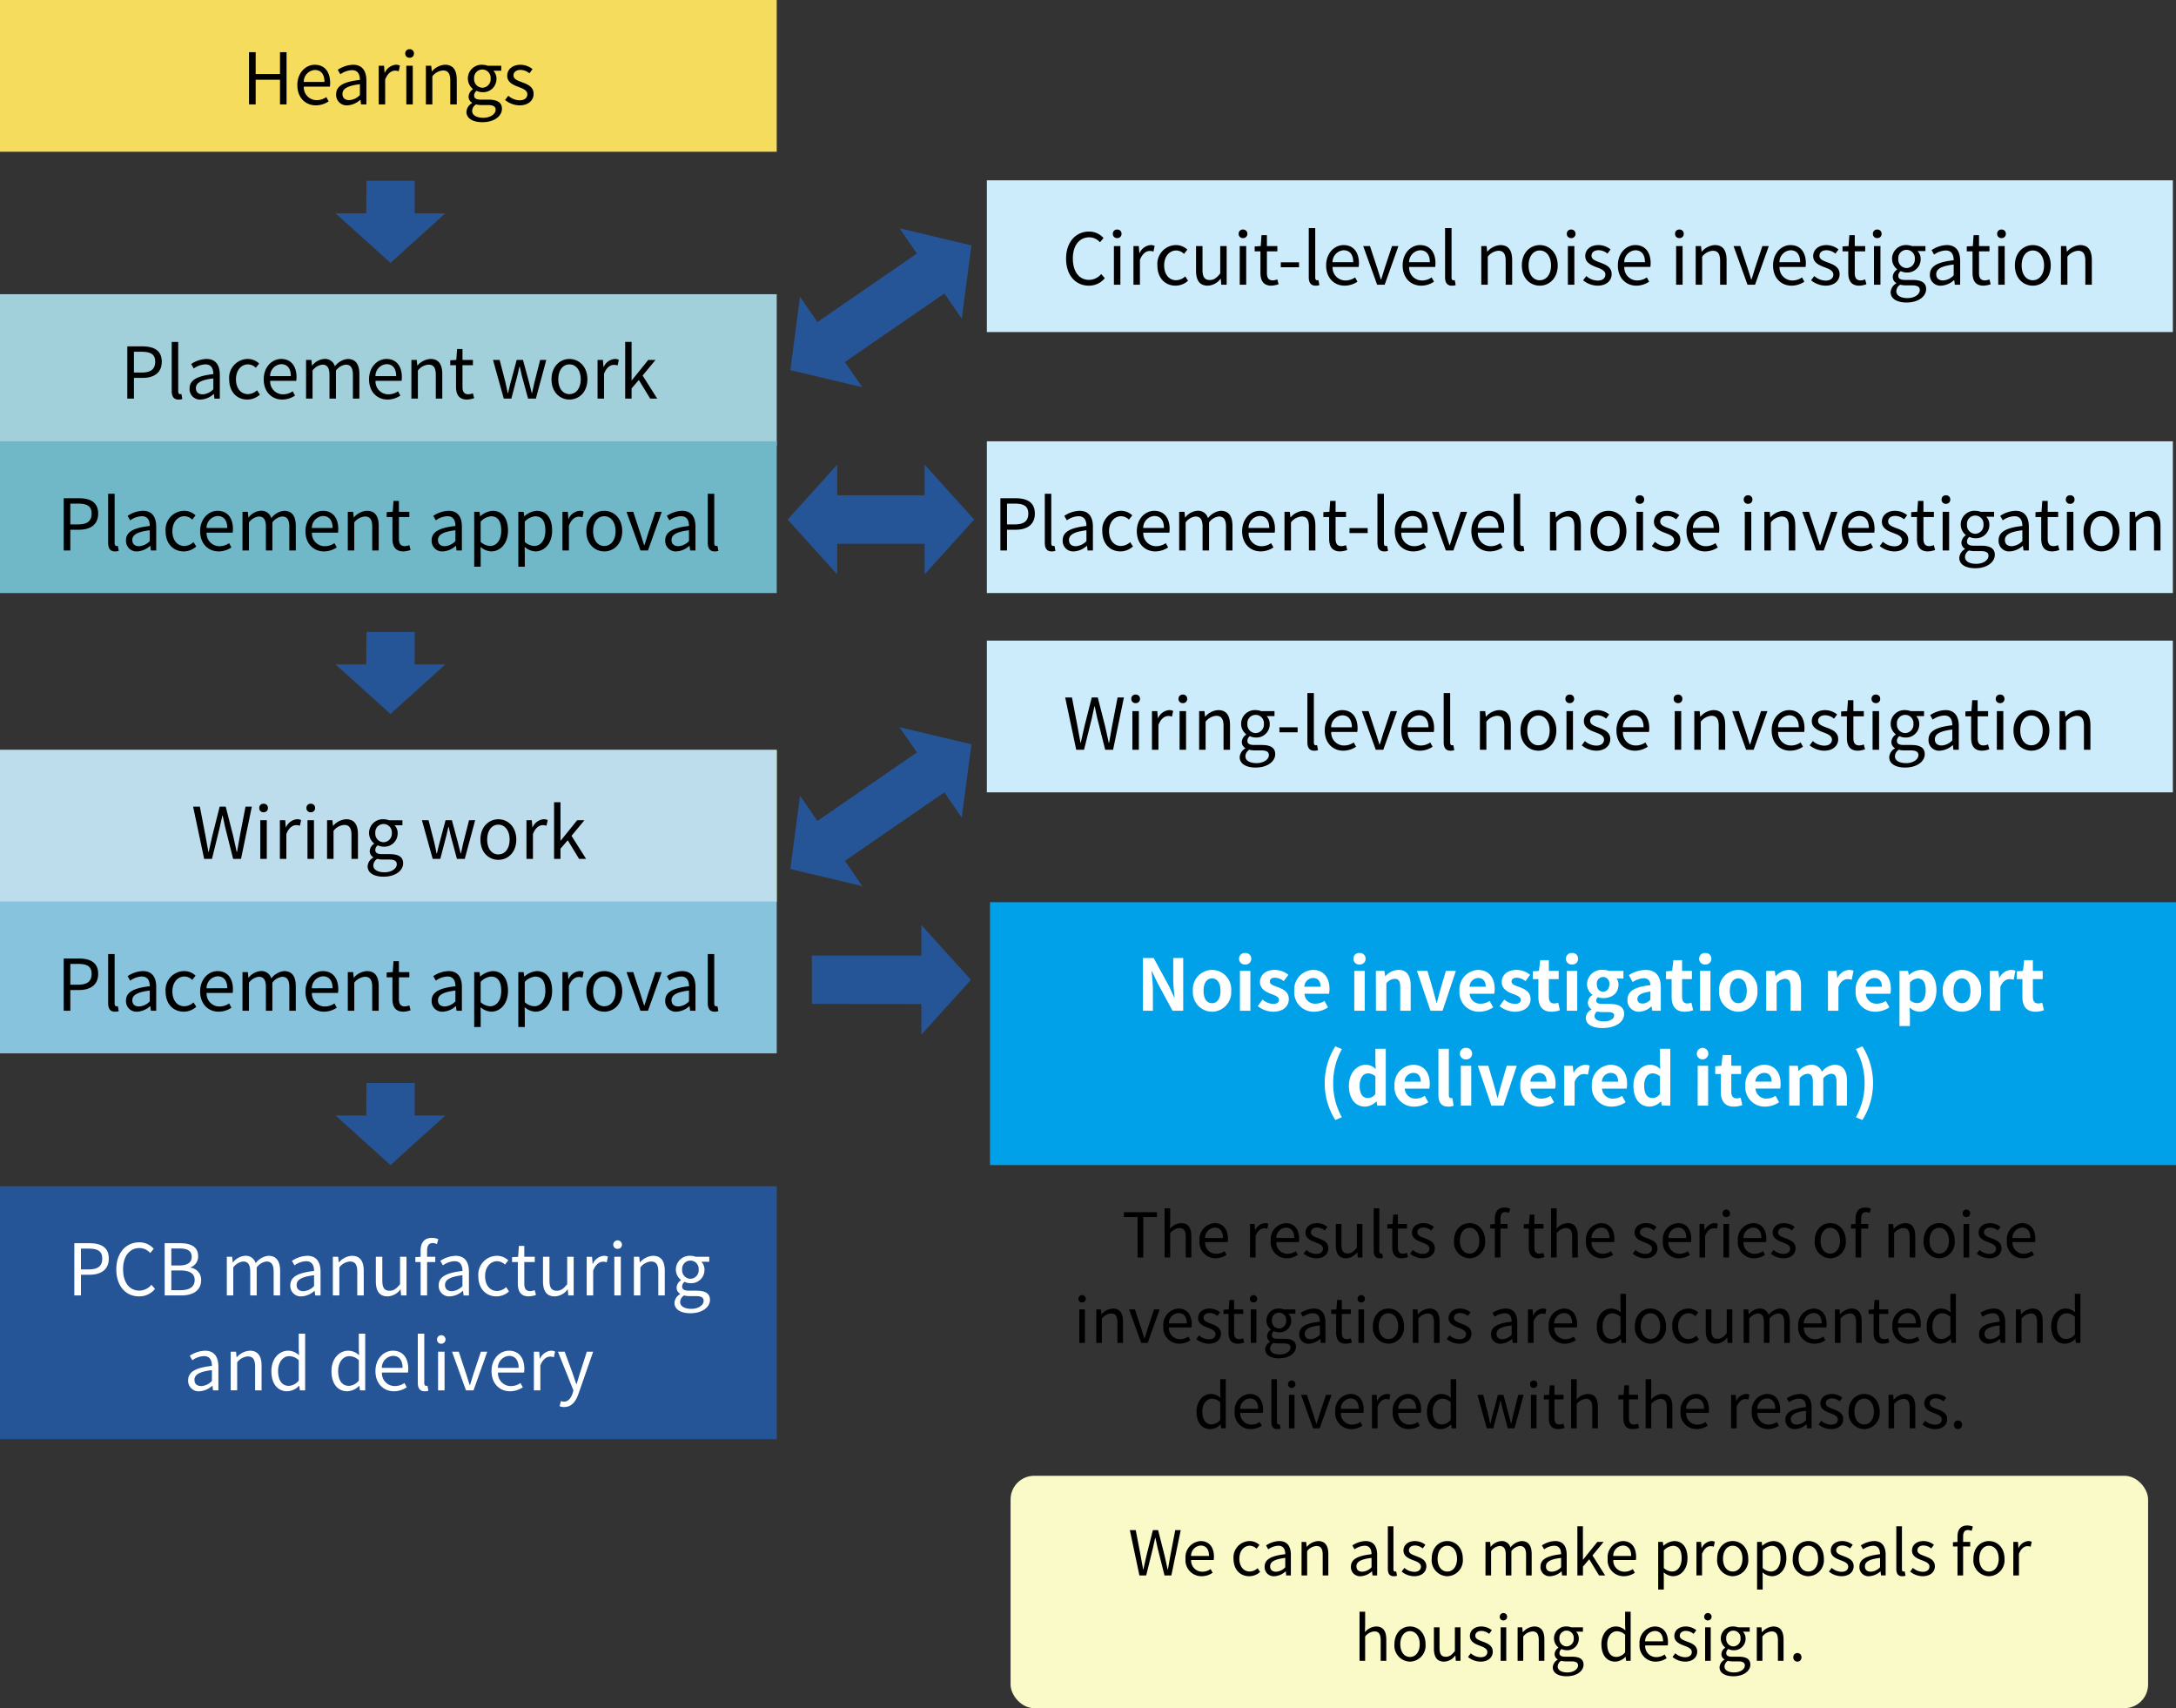 <svg xmlns="http://www.w3.org/2000/svg" width="458.639" height="359.978" viewBox="0 0 458.639 359.978">
  <rect x="0" y="0" width="458.639" height="359.978" fill="#333333" stroke="none"/>
  <g id="グループ_78991" data-name="グループ 78991" transform="translate(-171 -12119)">
    <rect id="長方形_42078" data-name="長方形 42078" width="239.757" height="48.978" rx="5" transform="translate(384 12430)" fill="#fafac8"/>
    <rect id="長方形_42079" data-name="長方形 42079" width="163.711" height="31.978" transform="translate(171 12119)" fill="#f6dc5c"/>
    <rect id="長方形_42080" data-name="長方形 42080" width="163.711" height="31.978" transform="translate(171 12181)" fill="#a1cfda"/>
    <rect id="長方形_42081" data-name="長方形 42081" width="163.711" height="31.978" transform="translate(171 12212)" fill="#70b8c7"/>
    <rect id="長方形_42082" data-name="長方形 42082" width="163.711" height="31.978" transform="translate(171 12277.15)" fill="#b7eb64"/>
    <rect id="長方形_42083" data-name="長方形 42083" width="163.711" height="31.978" transform="translate(171 12277)" fill="#beddec"/>
    <rect id="長方形_42084" data-name="長方形 42084" width="163.711" height="31.978" transform="translate(171 12309)" fill="#87c3dc"/>
    <rect id="長方形_42085" data-name="長方形 42085" width="249.977" height="31.978" transform="translate(379 12157)" fill="#ccecfb"/>
    <rect id="長方形_42086" data-name="長方形 42086" width="249.977" height="31.978" transform="translate(379 12212)" fill="#ccecfb"/>
    <rect id="長方形_42087" data-name="長方形 42087" width="249.977" height="31.978" transform="translate(379 12254)" fill="#ccecfb"/>
    <rect id="長方形_42088" data-name="長方形 42088" width="249.977" height="55.399" transform="translate(379.662 12309.127)" fill="#00a1e9"/>
    <path id="パス_99818" data-name="パス 99818" d="M77.237,38.1l-.048,6.857H70.735L82.3,55.4,93.864,44.953H87.409V38.1Z" transform="translate(171 12119)" fill="#255596"/>
    <path id="パス_99819" data-name="パス 99819" d="M77.237,133.16l-.048,6.857H70.735L82.3,150.463l11.565-10.446H87.409V133.16Z" transform="translate(171 12119)" fill="#255596"/>
    <path id="パス_99820" data-name="パス 99820" d="M77.237,228.223l-.048,6.857H70.735L82.3,245.526l11.565-10.446H87.409v-6.857Z" transform="translate(171 12119)" fill="#255596"/>
    <path id="パス_99821" data-name="パス 99821" d="M171.119,211.55l23.075.048v6.454l10.446-11.564-10.446-11.565v6.455H171.119Z" transform="translate(171 12119)" fill="#255596"/>
    <path id="パス_99822" data-name="パス 99822" d="M204.755,156.85l-15.162-3.6,3.661,5.316-19.005,13.087,0,0L172.285,173l-3.661-5.315-2.044,15.449,15.161,3.6-3.66-5.315,19-13.087,0,0,1.966-1.348,3.66,5.316Z" transform="translate(171 12119)" fill="#255596"/>
    <path id="パス_99823" data-name="パス 99823" d="M204.755,51.712l-15.162-3.6,3.661,5.316L174.248,66.515l0,0-1.966,1.347-3.661-5.315L166.58,78l15.161,3.6-3.66-5.315,19-13.087,0,0,1.966-1.348,3.66,5.316Z" transform="translate(171 12119)" fill="#255596"/>
    <path id="パス_99824" data-name="パス 99824" d="M205.325,109.483,194.879,97.919v6.454H178.84v0l-2.384,0V97.919L166.01,109.483l10.446,11.564v-6.454H192.5v0l2.383,0v6.454Z" transform="translate(171 12119)" fill="#255596"/>
    <rect id="長方形_42089" data-name="長方形 42089" width="458.639" height="303.301" transform="translate(171 12119)" fill="none"/>
    <rect id="長方形_42076" data-name="長方形 42076" width="163.712" height="53.289" transform="translate(171 12369)" fill="#255596"/>
    <path id="パス_100096" data-name="パス 100096" d="M-29.513,0h1.4V-5.19h5.13V0h1.38V-11.01h-1.38v4.62h-5.13v-4.62h-1.4Zm14.085.2a4.848,4.848,0,0,0,2.7-.84l-.495-.9a3.511,3.511,0,0,1-2.04.645,2.7,2.7,0,0,1-2.7-2.85h5.49a5.329,5.329,0,0,0,.06-.78c0-2.325-1.17-3.825-3.24-3.825-1.89,0-3.675,1.65-3.675,4.29C-19.328-1.38-17.588.2-15.428.2Zm-2.55-4.935a2.5,2.5,0,0,1,2.34-2.52c1.275,0,2.025.885,2.025,2.52ZM-8.768.2a4.364,4.364,0,0,0,2.7-1.17h.045L-5.9,0h1.125V-5.01c0-2.01-.84-3.345-2.82-3.345a6.127,6.127,0,0,0-3.21,1.065l.54.945a4.488,4.488,0,0,1,2.445-.87c1.335,0,1.68,1.005,1.68,2.055-3.465.39-5.01,1.275-5.01,3.045A2.208,2.208,0,0,0-8.768.2ZM-8.378-.9c-.81,0-1.44-.375-1.44-1.3,0-1.05.93-1.725,3.675-2.055v2.28A3.329,3.329,0,0,1-8.378-.9Zm6.2.9H-.818V-5.235C-.278-6.63.563-7.11,1.237-7.11a1.927,1.927,0,0,1,.8.135l.255-1.2a1.736,1.736,0,0,0-.87-.18A2.812,2.812,0,0,0-.892-6.66H-.937l-.12-1.485H-2.182Zm5.82,0H5V-8.145H3.637Zm.69-9.825a.866.866,0,0,0,.915-.915.859.859,0,0,0-.915-.885.859.859,0,0,0-.915.885A.866.866,0,0,0,4.327-9.825ZM7.762,0H9.127V-5.91a3.1,3.1,0,0,1,2.235-1.245c1.08,0,1.545.645,1.545,2.175V0h1.365V-5.16c0-2.085-.78-3.195-2.49-3.195a3.906,3.906,0,0,0-2.73,1.38H9.007l-.12-1.17H7.762Zm11.91,3.75c2.52,0,4.125-1.305,4.125-2.82C23.8-.405,22.838-1,20.948-1h-1.59c-1.095,0-1.425-.36-1.425-.885a1.213,1.213,0,0,1,.525-.975,2.833,2.833,0,0,0,1.215.285,2.793,2.793,0,0,0,2.97-2.835,2.326,2.326,0,0,0-.66-1.68h1.665v-1.05H20.813a3.36,3.36,0,0,0-1.14-.21,2.9,2.9,0,0,0-3.06,2.91,2.859,2.859,0,0,0,1.065,2.19v.06a1.987,1.987,0,0,0-.915,1.515,1.473,1.473,0,0,0,.75,1.335v.06a2.286,2.286,0,0,0-1.2,1.845C16.313,2.97,17.678,3.75,19.673,3.75Zm0-7.26a1.785,1.785,0,0,1-1.74-1.935,1.742,1.742,0,0,1,1.74-1.905,1.75,1.75,0,0,1,1.74,1.905A1.794,1.794,0,0,1,19.673-3.51Zm.195,6.33c-1.47,0-2.355-.57-2.355-1.44A1.7,1.7,0,0,1,18.338,0a4.581,4.581,0,0,0,1.05.135H20.8c1.08,0,1.665.255,1.665,1C22.463,2,21.427,2.82,19.868,2.82ZM27.5.2c1.92,0,2.97-1.095,2.97-2.415,0-1.545-1.305-2.025-2.49-2.475-.915-.345-1.755-.63-1.755-1.41,0-.63.48-1.17,1.515-1.17a2.982,2.982,0,0,1,1.845.72l.66-.885a4.14,4.14,0,0,0-2.52-.915c-1.77,0-2.82,1.02-2.82,2.31,0,1.38,1.245,1.935,2.385,2.355.9.345,1.86.7,1.86,1.545,0,.7-.525,1.275-1.6,1.275a3.694,3.694,0,0,1-2.415-.96l-.675.9A4.913,4.913,0,0,0,27.5.2Z" transform="translate(253 12141)"/>
    <path id="パス_100097" data-name="パス 100097" d="M-55.17,0h1.4V-4.365h1.815c2.415,0,4.05-1.08,4.05-3.4,0-2.4-1.65-3.24-4.11-3.24h-3.15Zm1.4-5.49V-9.87H-52.2c1.935,0,2.91.51,2.91,2.1,0,1.575-.915,2.28-2.85,2.28ZM-44.37.2a2.1,2.1,0,0,0,.8-.12l-.195-1.05a1.2,1.2,0,0,1-.285.03c-.21,0-.39-.165-.39-.585V-11.94H-45.81V-1.62C-45.81-.465-45.39.2-44.37.2Zm4.71,0a4.364,4.364,0,0,0,2.7-1.17h.045l.12.975h1.125V-5.01c0-2.01-.84-3.345-2.82-3.345A6.127,6.127,0,0,0-41.7-7.29l.54.945a4.488,4.488,0,0,1,2.445-.87c1.335,0,1.68,1.005,1.68,2.055-3.465.39-5.01,1.275-5.01,3.045A2.208,2.208,0,0,0-39.66.2ZM-39.27-.9c-.81,0-1.44-.375-1.44-1.3,0-1.05.93-1.725,3.675-2.055v2.28A3.329,3.329,0,0,1-39.27-.9ZM-29.865.2A3.949,3.949,0,0,0-27.225-.84l-.6-.915a2.872,2.872,0,0,1-1.92.81c-1.5,0-2.52-1.245-2.52-3.12s1.08-3.15,2.565-3.15a2.408,2.408,0,0,1,1.62.72l.7-.9a3.482,3.482,0,0,0-2.385-.96,3.966,3.966,0,0,0-3.93,4.29C-33.69-1.365-32.025.2-29.865.2Zm7.35,0a4.848,4.848,0,0,0,2.7-.84l-.495-.9A3.511,3.511,0,0,1-22.35-.9a2.7,2.7,0,0,1-2.7-2.85h5.49a5.329,5.329,0,0,0,.06-.78c0-2.325-1.17-3.825-3.24-3.825-1.89,0-3.675,1.65-3.675,4.29C-26.415-1.38-24.675.2-22.515.2Zm-2.55-4.935a2.5,2.5,0,0,1,2.34-2.52c1.275,0,2.025.885,2.025,2.52ZM-17.49,0h1.365V-5.91A3.008,3.008,0,0,1-14.07-7.155c1.035,0,1.515.645,1.515,2.175V0h1.365V-5.91A3.008,3.008,0,0,1-9.135-7.155c1.035,0,1.515.645,1.515,2.175V0h1.365V-5.16c0-2.085-.8-3.195-2.475-3.195A3.85,3.85,0,0,0-11.415-6.8a2.148,2.148,0,0,0-2.25-1.56A3.579,3.579,0,0,0-16.2-6.96h-.045l-.12-1.185H-17.49ZM-.315.2a4.848,4.848,0,0,0,2.7-.84l-.495-.9A3.511,3.511,0,0,1-.15-.9a2.7,2.7,0,0,1-2.7-2.85H2.64a5.329,5.329,0,0,0,.06-.78c0-2.325-1.17-3.825-3.24-3.825-1.89,0-3.675,1.65-3.675,4.29C-4.215-1.38-2.475.2-.315.2ZM-2.865-4.74A2.5,2.5,0,0,1-.525-7.26C.75-7.26,1.5-6.375,1.5-4.74ZM4.71,0H6.075V-5.91A3.1,3.1,0,0,1,8.31-7.155c1.08,0,1.545.645,1.545,2.175V0H11.22V-5.16c0-2.085-.78-3.195-2.49-3.195A3.906,3.906,0,0,0,6-6.975H5.955l-.12-1.17H4.71ZM16.44.2a5.128,5.128,0,0,0,1.5-.3l-.27-1.02a2.886,2.886,0,0,1-.93.21c-.945,0-1.26-.57-1.26-1.575V-7.035h2.2v-1.11h-2.2v-2.3H14.34l-.165,2.3L12.9-8.07v1.035h1.215V-2.52C14.115-.9,14.7.2,16.44.2ZM24.18,0h1.6l1.14-4.365c.21-.78.375-1.545.555-2.37h.075c.195.825.345,1.575.555,2.34L29.3,0h1.65l2.19-8.145h-1.29l-1.2,4.71c-.18.78-.33,1.515-.51,2.28h-.06c-.195-.765-.375-1.5-.57-2.28L28.23-8.145H26.9l-1.26,4.71c-.21.765-.375,1.515-.555,2.28h-.075c-.15-.765-.315-1.5-.48-2.28L23.31-8.145H21.915ZM38.025.2c2,0,3.78-1.56,3.78-4.26s-1.785-4.29-3.78-4.29-3.78,1.575-3.78,4.29S36.03.2,38.025.2Zm0-1.14c-1.41,0-2.355-1.245-2.355-3.12s.945-3.15,2.355-3.15S40.4-5.94,40.4-4.065,39.435-.945,38.025-.945ZM43.95,0h1.365V-5.235c.54-1.395,1.38-1.875,2.055-1.875a1.927,1.927,0,0,1,.8.135l.255-1.2a1.736,1.736,0,0,0-.87-.18A2.812,2.812,0,0,0,45.24-6.66h-.045l-.12-1.485H43.95Zm5.82,0h1.35V-2.145L52.65-3.93,55.035,0H56.52L53.445-4.86,56.16-8.145H54.63l-3.465,4.3H51.12v-8.1H49.77Z" transform="translate(253 12203)"/>
    <path id="パス_100102" data-name="パス 100102" d="M-103.515.2A4.251,4.251,0,0,0-100.14-1.38l-.765-.87a3.342,3.342,0,0,1-2.55,1.23c-2.1,0-3.42-1.74-3.42-4.515,0-2.745,1.38-4.455,3.465-4.455a3,3,0,0,1,2.25,1.05l.75-.9a4.066,4.066,0,0,0-3.015-1.365c-2.79,0-4.875,2.16-4.875,5.715S-106.245.2-103.515.2ZM-98.22,0h1.365V-8.145H-98.22Zm.69-9.825a.866.866,0,0,0,.915-.915.859.859,0,0,0-.915-.885.859.859,0,0,0-.915.885A.866.866,0,0,0-97.53-9.825ZM-94.1,0h1.365V-5.235c.54-1.395,1.38-1.875,2.055-1.875a1.927,1.927,0,0,1,.795.135l.255-1.2a1.736,1.736,0,0,0-.87-.18,2.812,2.812,0,0,0-2.31,1.695h-.045l-.12-1.485H-94.1Zm8.865.2A3.949,3.949,0,0,0-82.59-.84l-.6-.915a2.872,2.872,0,0,1-1.92.81c-1.5,0-2.52-1.245-2.52-3.12s1.08-3.15,2.565-3.15a2.408,2.408,0,0,1,1.62.72l.705-.9a3.482,3.482,0,0,0-2.385-.96,3.966,3.966,0,0,0-3.93,4.29C-89.055-1.365-87.39.2-85.23.2Zm6.795,0a3.494,3.494,0,0,0,2.7-1.47h.045l.1,1.275h1.14V-8.145H-75.81V-2.37c-.78.975-1.365,1.38-2.205,1.38-1.08,0-1.53-.645-1.53-2.16V-8.145H-80.91v5.16C-80.91-.915-80.145.2-78.435.2ZM-71.7,0h1.365V-8.145H-71.7Zm.69-9.825a.866.866,0,0,0,.915-.915.859.859,0,0,0-.915-.885.859.859,0,0,0-.915.885A.866.866,0,0,0-71.01-9.825Zm6,10.02a5.128,5.128,0,0,0,1.5-.3l-.27-1.02a2.886,2.886,0,0,1-.93.21c-.945,0-1.26-.57-1.26-1.575V-7.035h2.2v-1.11h-2.2v-2.3h-1.14l-.165,2.3-1.275.075v1.035h1.215V-2.52C-67.335-.9-66.75.2-65.01.2Zm1.965-3.87h3.84v-1.05h-3.84ZM-55.71.2a2.1,2.1,0,0,0,.8-.12l-.2-1.05a1.2,1.2,0,0,1-.285.03c-.21,0-.39-.165-.39-.585V-11.94H-57.15V-1.62C-57.15-.465-56.73.2-55.71.2Zm6.12,0a4.848,4.848,0,0,0,2.7-.84l-.495-.9a3.511,3.511,0,0,1-2.04.645,2.7,2.7,0,0,1-2.7-2.85h5.49a5.328,5.328,0,0,0,.06-.78c0-2.325-1.17-3.825-3.24-3.825-1.89,0-3.675,1.65-3.675,4.29C-53.49-1.38-51.75.2-49.59.2ZM-52.14-4.74A2.5,2.5,0,0,1-49.8-7.26c1.275,0,2.025.885,2.025,2.52Zm9.4,4.74h1.59l2.9-8.145H-39.6L-41.145-3.51c-.24.8-.495,1.635-.75,2.4h-.06c-.255-.765-.51-1.6-.765-2.4l-1.53-4.635h-1.425Zm9.285.2a4.848,4.848,0,0,0,2.7-.84l-.5-.9a3.511,3.511,0,0,1-2.04.645,2.7,2.7,0,0,1-2.7-2.85h5.49a5.329,5.329,0,0,0,.06-.78c0-2.325-1.17-3.825-3.24-3.825-1.89,0-3.675,1.65-3.675,4.29C-37.35-1.38-35.61.2-33.45.2ZM-36-4.74a2.5,2.5,0,0,1,2.34-2.52c1.275,0,2.025.885,2.025,2.52ZM-26.985.2a2.1,2.1,0,0,0,.8-.12l-.195-1.05a1.2,1.2,0,0,1-.285.03c-.21,0-.39-.165-.39-.585V-11.94h-1.365V-1.62C-28.425-.465-28.005.2-26.985.2Zm6.2-.2h1.365V-5.91A3.1,3.1,0,0,1-17.19-7.155c1.08,0,1.545.645,1.545,2.175V0h1.365V-5.16c0-2.085-.78-3.195-2.49-3.195a3.906,3.906,0,0,0-2.73,1.38h-.045l-.12-1.17H-20.79ZM-8.46.2c1.995,0,3.78-1.56,3.78-4.26s-1.785-4.29-3.78-4.29-3.78,1.575-3.78,4.29S-10.455.2-8.46.2Zm0-1.14c-1.41,0-2.355-1.245-2.355-3.12s.945-3.15,2.355-3.15,2.37,1.275,2.37,3.15S-7.05-.945-8.46-.945ZM-2.535,0H-1.17V-8.145H-2.535Zm.69-9.825A.866.866,0,0,0-.93-10.74a.859.859,0,0,0-.915-.885.859.859,0,0,0-.915.885A.866.866,0,0,0-1.845-9.825ZM3.72.2C5.64.2,6.69-.9,6.69-2.22c0-1.545-1.3-2.025-2.49-2.475-.915-.345-1.755-.63-1.755-1.41,0-.63.48-1.17,1.515-1.17a2.982,2.982,0,0,1,1.845.72l.66-.885a4.14,4.14,0,0,0-2.52-.915c-1.77,0-2.82,1.02-2.82,2.31,0,1.38,1.245,1.935,2.385,2.355.9.345,1.86.7,1.86,1.545,0,.7-.525,1.275-1.605,1.275A3.694,3.694,0,0,1,1.35-1.83l-.675.9A4.913,4.913,0,0,0,3.72.2ZM11.9.2a4.848,4.848,0,0,0,2.7-.84l-.495-.9A3.511,3.511,0,0,1,12.06-.9a2.7,2.7,0,0,1-2.7-2.85h5.49a5.329,5.329,0,0,0,.06-.78c0-2.325-1.17-3.825-3.24-3.825C9.78-8.355,8-6.7,8-4.065,8-1.38,9.735.2,11.9.2ZM9.345-4.74a2.5,2.5,0,0,1,2.34-2.52c1.275,0,2.025.885,2.025,2.52ZM20.28,0h1.365V-8.145H20.28Zm.69-9.825a.866.866,0,0,0,.915-.915.859.859,0,0,0-.915-.885.859.859,0,0,0-.915.885A.866.866,0,0,0,20.97-9.825ZM24.405,0H25.77V-5.91a3.1,3.1,0,0,1,2.235-1.245c1.08,0,1.545.645,1.545,2.175V0h1.365V-5.16c0-2.085-.78-3.195-2.49-3.195a3.906,3.906,0,0,0-2.73,1.38H25.65l-.12-1.17H24.405Zm10.92,0h1.59l2.9-8.145H38.46L36.915-3.51c-.24.8-.495,1.635-.75,2.4h-.06c-.255-.765-.51-1.6-.765-2.4L33.81-8.145H32.385ZM44.61.2a4.848,4.848,0,0,0,2.7-.84l-.495-.9a3.511,3.511,0,0,1-2.04.645,2.7,2.7,0,0,1-2.7-2.85h5.49a5.328,5.328,0,0,0,.06-.78c0-2.325-1.17-3.825-3.24-3.825-1.89,0-3.675,1.65-3.675,4.29C40.71-1.38,42.45.2,44.61.2ZM42.06-4.74A2.5,2.5,0,0,1,44.4-7.26c1.275,0,2.025.885,2.025,2.52ZM51.765.2c1.92,0,2.97-1.095,2.97-2.415,0-1.545-1.305-2.025-2.49-2.475-.915-.345-1.755-.63-1.755-1.41,0-.63.48-1.17,1.515-1.17a2.982,2.982,0,0,1,1.845.72l.66-.885a4.14,4.14,0,0,0-2.52-.915c-1.77,0-2.82,1.02-2.82,2.31,0,1.38,1.245,1.935,2.385,2.355.9.345,1.86.7,1.86,1.545,0,.7-.525,1.275-1.6,1.275A3.694,3.694,0,0,1,49.4-1.83l-.675.9A4.913,4.913,0,0,0,51.765.2ZM58.89.2a5.128,5.128,0,0,0,1.5-.3l-.27-1.02a2.886,2.886,0,0,1-.93.21c-.945,0-1.26-.57-1.26-1.575V-7.035h2.2v-1.11h-2.2v-2.3H56.79l-.165,2.3L55.35-8.07v1.035h1.215V-2.52C56.565-.9,57.15.2,58.89.2ZM61.98,0h1.365V-8.145H61.98Zm.69-9.825a.866.866,0,0,0,.915-.915.859.859,0,0,0-.915-.885.859.859,0,0,0-.915.885A.866.866,0,0,0,62.67-9.825ZM68.85,3.75c2.52,0,4.125-1.305,4.125-2.82,0-1.335-.96-1.935-2.85-1.935h-1.59c-1.1,0-1.425-.36-1.425-.885a1.213,1.213,0,0,1,.525-.975,2.833,2.833,0,0,0,1.215.285,2.793,2.793,0,0,0,2.97-2.835,2.326,2.326,0,0,0-.66-1.68h1.665v-1.05H69.99a3.36,3.36,0,0,0-1.14-.21,2.9,2.9,0,0,0-3.06,2.91,2.859,2.859,0,0,0,1.065,2.19v.06A1.987,1.987,0,0,0,65.94-1.68a1.473,1.473,0,0,0,.75,1.335v.06a2.286,2.286,0,0,0-1.2,1.845C65.49,2.97,66.855,3.75,68.85,3.75Zm0-7.26a1.785,1.785,0,0,1-1.74-1.935A1.742,1.742,0,0,1,68.85-7.35a1.75,1.75,0,0,1,1.74,1.905A1.794,1.794,0,0,1,68.85-3.51Zm.195,6.33c-1.47,0-2.355-.57-2.355-1.44A1.7,1.7,0,0,1,67.515,0a4.581,4.581,0,0,0,1.05.135h1.41c1.08,0,1.665.255,1.665,1C71.64,2,70.605,2.82,69.045,2.82ZM76.155.2a4.364,4.364,0,0,0,2.7-1.17H78.9L79.02,0h1.125V-5.01c0-2.01-.84-3.345-2.82-3.345a6.127,6.127,0,0,0-3.21,1.065l.54.945a4.488,4.488,0,0,1,2.445-.87c1.335,0,1.68,1.005,1.68,2.055-3.465.39-5.01,1.275-5.01,3.045A2.208,2.208,0,0,0,76.155.2ZM76.545-.9c-.81,0-1.44-.375-1.44-1.3,0-1.05.93-1.725,3.675-2.055v2.28A3.329,3.329,0,0,1,76.545-.9ZM85.08.2a5.128,5.128,0,0,0,1.5-.3l-.27-1.02a2.886,2.886,0,0,1-.93.21c-.945,0-1.26-.57-1.26-1.575V-7.035h2.205v-1.11H84.12v-2.3H82.98l-.165,2.3L81.54-8.07v1.035h1.215V-2.52C82.755-.9,83.34.2,85.08.2ZM88.17,0h1.365V-8.145H88.17Zm.69-9.825a.866.866,0,0,0,.915-.915.859.859,0,0,0-.915-.885.859.859,0,0,0-.915.885A.866.866,0,0,0,88.86-9.825ZM95.46.2c2,0,3.78-1.56,3.78-4.26s-1.785-4.29-3.78-4.29-3.78,1.575-3.78,4.29S93.465.2,95.46.2Zm0-1.14c-1.41,0-2.355-1.245-2.355-3.12s.945-3.15,2.355-3.15,2.37,1.275,2.37,3.15S96.87-.945,95.46-.945ZM101.385,0h1.365V-5.91a3.1,3.1,0,0,1,2.235-1.245c1.08,0,1.545.645,1.545,2.175V0H107.9V-5.16c0-2.085-.78-3.195-2.49-3.195a3.906,3.906,0,0,0-2.73,1.38h-.045l-.12-1.17h-1.125Z" transform="translate(504 12179)"/>
    <path id="パス_100103" data-name="パス 100103" d="M-122.145,0h1.395V-4.365h1.815c2.415,0,4.05-1.08,4.05-3.4,0-2.4-1.65-3.24-4.11-3.24h-3.15Zm1.395-5.49V-9.87h1.575c1.935,0,2.91.51,2.91,2.1,0,1.575-.915,2.28-2.85,2.28ZM-111.345.2a2.1,2.1,0,0,0,.795-.12l-.195-1.05a1.2,1.2,0,0,1-.285.03c-.21,0-.39-.165-.39-.585V-11.94h-1.365V-1.62C-112.785-.465-112.365.2-111.345.2Zm4.71,0a4.364,4.364,0,0,0,2.7-1.17h.045l.12.975h1.125V-5.01c0-2.01-.84-3.345-2.82-3.345a6.127,6.127,0,0,0-3.21,1.065l.54.945a4.488,4.488,0,0,1,2.445-.87c1.335,0,1.68,1.005,1.68,2.055-3.465.39-5.01,1.275-5.01,3.045A2.208,2.208,0,0,0-106.635.2Zm.39-1.095c-.81,0-1.44-.375-1.44-1.3,0-1.05.93-1.725,3.675-2.055v2.28A3.329,3.329,0,0,1-106.245-.9ZM-96.84.2A3.949,3.949,0,0,0-94.2-.84l-.6-.915a2.872,2.872,0,0,1-1.92.81c-1.5,0-2.52-1.245-2.52-3.12s1.08-3.15,2.565-3.15a2.408,2.408,0,0,1,1.62.72l.705-.9a3.482,3.482,0,0,0-2.385-.96,3.966,3.966,0,0,0-3.93,4.29C-100.665-1.365-99,.2-96.84.2Zm7.35,0a4.848,4.848,0,0,0,2.7-.84l-.495-.9a3.511,3.511,0,0,1-2.04.645,2.7,2.7,0,0,1-2.7-2.85h5.49a5.329,5.329,0,0,0,.06-.78c0-2.325-1.17-3.825-3.24-3.825-1.89,0-3.675,1.65-3.675,4.29C-93.39-1.38-91.65.2-89.49.2ZM-92.04-4.74A2.5,2.5,0,0,1-89.7-7.26c1.275,0,2.025.885,2.025,2.52ZM-84.465,0H-83.1V-5.91a3.008,3.008,0,0,1,2.055-1.245c1.035,0,1.515.645,1.515,2.175V0h1.365V-5.91A3.008,3.008,0,0,1-76.11-7.155c1.035,0,1.515.645,1.515,2.175V0h1.365V-5.16c0-2.085-.795-3.195-2.475-3.195A3.85,3.85,0,0,0-78.39-6.8a2.148,2.148,0,0,0-2.25-1.56A3.579,3.579,0,0,0-83.175-6.96h-.045l-.12-1.185h-1.125ZM-67.29.2a4.848,4.848,0,0,0,2.7-.84l-.495-.9a3.511,3.511,0,0,1-2.04.645,2.7,2.7,0,0,1-2.7-2.85h5.49a5.329,5.329,0,0,0,.06-.78c0-2.325-1.17-3.825-3.24-3.825-1.89,0-3.675,1.65-3.675,4.29C-71.19-1.38-69.45.2-67.29.2ZM-69.84-4.74A2.5,2.5,0,0,1-67.5-7.26c1.275,0,2.025.885,2.025,2.52ZM-62.265,0H-60.9V-5.91a3.1,3.1,0,0,1,2.235-1.245c1.08,0,1.545.645,1.545,2.175V0h1.365V-5.16c0-2.085-.78-3.195-2.49-3.195a3.906,3.906,0,0,0-2.73,1.38h-.045l-.12-1.17h-1.125Zm11.73.2a5.128,5.128,0,0,0,1.5-.3l-.27-1.02a2.886,2.886,0,0,1-.93.21c-.945,0-1.26-.57-1.26-1.575V-7.035h2.2v-1.11h-2.2v-2.3h-1.14l-.165,2.3-1.275.075v1.035h1.215V-2.52C-52.86-.9-52.275.2-50.535.2Zm1.965-3.87h3.84v-1.05h-3.84ZM-41.235.2a2.1,2.1,0,0,0,.8-.12l-.2-1.05a1.2,1.2,0,0,1-.285.03c-.21,0-.39-.165-.39-.585V-11.94h-1.365V-1.62C-42.675-.465-42.255.2-41.235.2Zm6.12,0a4.848,4.848,0,0,0,2.7-.84l-.495-.9A3.511,3.511,0,0,1-34.95-.9a2.7,2.7,0,0,1-2.7-2.85h5.49a5.328,5.328,0,0,0,.06-.78c0-2.325-1.17-3.825-3.24-3.825-1.89,0-3.675,1.65-3.675,4.29C-39.015-1.38-37.275.2-35.115.2Zm-2.55-4.935a2.5,2.5,0,0,1,2.34-2.52c1.275,0,2.025.885,2.025,2.52ZM-28.26,0h1.59l2.9-8.145h-1.35L-26.67-3.51c-.24.8-.5,1.635-.75,2.4h-.06c-.255-.765-.51-1.6-.765-2.4l-1.53-4.635H-31.2Zm9.285.2a4.848,4.848,0,0,0,2.7-.84l-.5-.9A3.511,3.511,0,0,1-18.81-.9a2.7,2.7,0,0,1-2.7-2.85h5.49a5.329,5.329,0,0,0,.06-.78c0-2.325-1.17-3.825-3.24-3.825-1.89,0-3.675,1.65-3.675,4.29C-22.875-1.38-21.135.2-18.975.2Zm-2.55-4.935a2.5,2.5,0,0,1,2.34-2.52c1.275,0,2.025.885,2.025,2.52ZM-12.51.2a2.1,2.1,0,0,0,.8-.12l-.195-1.05a1.2,1.2,0,0,1-.285.03c-.21,0-.39-.165-.39-.585V-11.94H-13.95V-1.62C-13.95-.465-13.53.2-12.51.2ZM-6.315,0H-4.95V-5.91A3.1,3.1,0,0,1-2.715-7.155c1.08,0,1.545.645,1.545,2.175V0H.2V-5.16c0-2.085-.78-3.195-2.49-3.195a3.906,3.906,0,0,0-2.73,1.38H-5.07l-.12-1.17H-6.315ZM6.015.2C8.01.2,9.8-1.365,9.8-4.065s-1.785-4.29-3.78-4.29-3.78,1.575-3.78,4.29S4.02.2,6.015.2Zm0-1.14c-1.41,0-2.355-1.245-2.355-3.12s.945-3.15,2.355-3.15,2.37,1.275,2.37,3.15S7.425-.945,6.015-.945ZM11.94,0h1.365V-8.145H11.94Zm.69-9.825a.866.866,0,0,0,.915-.915.859.859,0,0,0-.915-.885.859.859,0,0,0-.915.885A.866.866,0,0,0,12.63-9.825ZM18.2.2c1.92,0,2.97-1.095,2.97-2.415,0-1.545-1.305-2.025-2.49-2.475-.915-.345-1.755-.63-1.755-1.41,0-.63.48-1.17,1.515-1.17a2.982,2.982,0,0,1,1.845.72l.66-.885a4.14,4.14,0,0,0-2.52-.915c-1.77,0-2.82,1.02-2.82,2.31,0,1.38,1.245,1.935,2.385,2.355.9.345,1.86.7,1.86,1.545,0,.7-.525,1.275-1.6,1.275a3.694,3.694,0,0,1-2.415-.96l-.675.9A4.913,4.913,0,0,0,18.2.2ZM26.37.2a4.848,4.848,0,0,0,2.7-.84l-.5-.9a3.511,3.511,0,0,1-2.04.645,2.7,2.7,0,0,1-2.7-2.85h5.49a5.329,5.329,0,0,0,.06-.78c0-2.325-1.17-3.825-3.24-3.825-1.89,0-3.675,1.65-3.675,4.29C22.47-1.38,24.21.2,26.37.2ZM23.82-4.74a2.5,2.5,0,0,1,2.34-2.52c1.275,0,2.025.885,2.025,2.52ZM34.755,0H36.12V-8.145H34.755Zm.69-9.825a.866.866,0,0,0,.915-.915.859.859,0,0,0-.915-.885.859.859,0,0,0-.915.885A.866.866,0,0,0,35.445-9.825ZM38.88,0h1.365V-5.91A3.1,3.1,0,0,1,42.48-7.155c1.08,0,1.545.645,1.545,2.175V0H45.39V-5.16c0-2.085-.78-3.195-2.49-3.195a3.906,3.906,0,0,0-2.73,1.38h-.045l-.12-1.17H38.88ZM49.8,0h1.59l2.9-8.145h-1.35L51.39-3.51c-.24.8-.495,1.635-.75,2.4h-.06c-.255-.765-.51-1.6-.765-2.4l-1.53-4.635H46.86Zm9.285.2a4.848,4.848,0,0,0,2.7-.84l-.495-.9A3.511,3.511,0,0,1,59.25-.9a2.7,2.7,0,0,1-2.7-2.85h5.49a5.328,5.328,0,0,0,.06-.78c0-2.325-1.17-3.825-3.24-3.825-1.89,0-3.675,1.65-3.675,4.29C55.185-1.38,56.925.2,59.085.2ZM56.535-4.74a2.5,2.5,0,0,1,2.34-2.52c1.275,0,2.025.885,2.025,2.52ZM66.24.2C68.16.2,69.21-.9,69.21-2.22c0-1.545-1.305-2.025-2.49-2.475-.915-.345-1.755-.63-1.755-1.41,0-.63.48-1.17,1.515-1.17a2.982,2.982,0,0,1,1.845.72l.66-.885a4.14,4.14,0,0,0-2.52-.915c-1.77,0-2.82,1.02-2.82,2.31,0,1.38,1.245,1.935,2.385,2.355.9.345,1.86.7,1.86,1.545,0,.7-.525,1.275-1.605,1.275a3.694,3.694,0,0,1-2.415-.96l-.675.9A4.913,4.913,0,0,0,66.24.2Zm7.125,0a5.128,5.128,0,0,0,1.5-.3l-.27-1.02a2.886,2.886,0,0,1-.93.21c-.945,0-1.26-.57-1.26-1.575V-7.035H74.61v-1.11H72.405v-2.3h-1.14l-.165,2.3-1.275.075v1.035H71.04V-2.52C71.04-.9,71.625.2,73.365.2Zm3.09-.2H77.82V-8.145H76.455Zm.69-9.825a.866.866,0,0,0,.915-.915.859.859,0,0,0-.915-.885.859.859,0,0,0-.915.885A.866.866,0,0,0,77.145-9.825ZM83.325,3.75c2.52,0,4.125-1.305,4.125-2.82C87.45-.405,86.49-1,84.6-1H83.01c-1.1,0-1.425-.36-1.425-.885a1.213,1.213,0,0,1,.525-.975,2.833,2.833,0,0,0,1.215.285A2.793,2.793,0,0,0,86.3-5.415a2.326,2.326,0,0,0-.66-1.68H87.3v-1.05H84.465a3.36,3.36,0,0,0-1.14-.21,2.9,2.9,0,0,0-3.06,2.91,2.859,2.859,0,0,0,1.065,2.19v.06a1.987,1.987,0,0,0-.915,1.515,1.473,1.473,0,0,0,.75,1.335v.06a2.286,2.286,0,0,0-1.2,1.845C79.965,2.97,81.33,3.75,83.325,3.75Zm0-7.26a1.785,1.785,0,0,1-1.74-1.935,1.742,1.742,0,0,1,1.74-1.905,1.75,1.75,0,0,1,1.74,1.905A1.794,1.794,0,0,1,83.325-3.51Zm.195,6.33c-1.47,0-2.355-.57-2.355-1.44A1.7,1.7,0,0,1,81.99,0a4.581,4.581,0,0,0,1.05.135h1.41c1.08,0,1.665.255,1.665,1C86.115,2,85.08,2.82,83.52,2.82ZM90.63.2a4.364,4.364,0,0,0,2.7-1.17h.045L93.5,0H94.62V-5.01c0-2.01-.84-3.345-2.82-3.345A6.127,6.127,0,0,0,88.59-7.29l.54.945a4.488,4.488,0,0,1,2.445-.87c1.335,0,1.68,1.005,1.68,2.055-3.465.39-5.01,1.275-5.01,3.045A2.208,2.208,0,0,0,90.63.2ZM91.02-.9c-.81,0-1.44-.375-1.44-1.3,0-1.05.93-1.725,3.675-2.055v2.28A3.329,3.329,0,0,1,91.02-.9ZM99.555.2a5.128,5.128,0,0,0,1.5-.3l-.27-1.02a2.886,2.886,0,0,1-.93.21c-.945,0-1.26-.57-1.26-1.575V-7.035H100.8v-1.11H98.6v-2.3h-1.14l-.165,2.3-1.275.075v1.035H97.23V-2.52C97.23-.9,97.815.2,99.555.2Zm3.09-.2h1.365V-8.145h-1.365Zm.69-9.825a.866.866,0,0,0,.915-.915.859.859,0,0,0-.915-.885.859.859,0,0,0-.915.885A.866.866,0,0,0,103.335-9.825ZM109.935.2c2,0,3.78-1.56,3.78-4.26s-1.785-4.29-3.78-4.29-3.78,1.575-3.78,4.29S107.94.2,109.935.2Zm0-1.14c-1.41,0-2.355-1.245-2.355-3.12s.945-3.15,2.355-3.15,2.37,1.275,2.37,3.15S111.345-.945,109.935-.945ZM115.86,0h1.365V-5.91a3.1,3.1,0,0,1,2.235-1.245c1.08,0,1.545.645,1.545,2.175V0h1.365V-5.16c0-2.085-.78-3.195-2.49-3.195a3.906,3.906,0,0,0-2.73,1.38h-.045l-.12-1.17H115.86Z" transform="translate(504 12235)"/>
    <path id="パス_100104" data-name="パス 100104" d="M-106.162,0h1.65l1.635-6.63c.18-.87.375-1.665.555-2.505h.06c.18.84.345,1.635.54,2.505L-100.057,0h1.665l2.28-11.01h-1.335l-1.155,6q-.315,1.755-.63,3.555h-.075c-.255-1.2-.51-2.385-.78-3.555l-1.53-6h-1.275l-1.515,6c-.27,1.185-.54,2.37-.795,3.555h-.06c-.21-1.185-.435-2.37-.645-3.555l-1.155-6h-1.425Zm11.835,0h1.365V-8.145h-1.365Zm.69-9.825a.866.866,0,0,0,.915-.915.859.859,0,0,0-.915-.885.859.859,0,0,0-.915.885A.866.866,0,0,0-93.637-9.825ZM-90.2,0h1.365V-5.235c.54-1.395,1.38-1.875,2.055-1.875a1.927,1.927,0,0,1,.795.135l.255-1.2a1.736,1.736,0,0,0-.87-.18,2.812,2.812,0,0,0-2.31,1.695h-.045l-.12-1.485H-90.2Zm5.82,0h1.365V-8.145h-1.365Zm.69-9.825a.866.866,0,0,0,.915-.915.859.859,0,0,0-.915-.885.859.859,0,0,0-.915.885A.866.866,0,0,0-83.692-9.825ZM-80.257,0h1.365V-5.91a3.1,3.1,0,0,1,2.235-1.245c1.08,0,1.545.645,1.545,2.175V0h1.365V-5.16c0-2.085-.78-3.195-2.49-3.195a3.906,3.906,0,0,0-2.73,1.38h-.045l-.12-1.17h-1.125Zm11.91,3.75c2.52,0,4.125-1.305,4.125-2.82,0-1.335-.96-1.935-2.85-1.935h-1.59c-1.1,0-1.425-.36-1.425-.885a1.213,1.213,0,0,1,.525-.975,2.833,2.833,0,0,0,1.215.285,2.793,2.793,0,0,0,2.97-2.835,2.326,2.326,0,0,0-.66-1.68h1.665v-1.05h-2.835a3.36,3.36,0,0,0-1.14-.21,2.9,2.9,0,0,0-3.06,2.91,2.859,2.859,0,0,0,1.065,2.19v.06a1.987,1.987,0,0,0-.915,1.515,1.473,1.473,0,0,0,.75,1.335v.06a2.286,2.286,0,0,0-1.2,1.845C-71.707,2.97-70.342,3.75-68.347,3.75Zm0-7.26a1.785,1.785,0,0,1-1.74-1.935,1.742,1.742,0,0,1,1.74-1.905,1.75,1.75,0,0,1,1.74,1.905A1.794,1.794,0,0,1-68.347-3.51Zm.195,6.33c-1.47,0-2.355-.57-2.355-1.44A1.7,1.7,0,0,1-69.682,0a4.581,4.581,0,0,0,1.05.135h1.41c1.08,0,1.665.255,1.665,1C-65.557,2-66.592,2.82-68.152,2.82Zm4.815-6.5h3.84v-1.05h-3.84ZM-56,.2a2.1,2.1,0,0,0,.8-.12l-.2-1.05a1.2,1.2,0,0,1-.285.03c-.21,0-.39-.165-.39-.585V-11.94h-1.365V-1.62C-57.442-.465-57.022.2-56,.2Zm6.12,0a4.848,4.848,0,0,0,2.7-.84l-.495-.9a3.511,3.511,0,0,1-2.04.645,2.7,2.7,0,0,1-2.7-2.85h5.49a5.328,5.328,0,0,0,.06-.78c0-2.325-1.17-3.825-3.24-3.825-1.89,0-3.675,1.65-3.675,4.29C-53.782-1.38-52.042.2-49.882.2Zm-2.55-4.935a2.5,2.5,0,0,1,2.34-2.52c1.275,0,2.025.885,2.025,2.52Zm9.4,4.74h1.59l2.9-8.145h-1.35L-41.437-3.51c-.24.8-.495,1.635-.75,2.4h-.06c-.255-.765-.51-1.6-.765-2.4l-1.53-4.635h-1.425Zm9.285.2a4.848,4.848,0,0,0,2.7-.84l-.5-.9a3.511,3.511,0,0,1-2.04.645,2.7,2.7,0,0,1-2.7-2.85h5.49a5.329,5.329,0,0,0,.06-.78c0-2.325-1.17-3.825-3.24-3.825-1.89,0-3.675,1.65-3.675,4.29C-37.642-1.38-35.9.2-33.742.2Zm-2.55-4.935a2.5,2.5,0,0,1,2.34-2.52c1.275,0,2.025.885,2.025,2.52ZM-27.277.2a2.1,2.1,0,0,0,.8-.12l-.195-1.05a1.2,1.2,0,0,1-.285.03c-.21,0-.39-.165-.39-.585V-11.94h-1.365V-1.62C-28.717-.465-28.3.2-27.277.2Zm6.2-.2h1.365V-5.91a3.1,3.1,0,0,1,2.235-1.245c1.08,0,1.545.645,1.545,2.175V0h1.365V-5.16c0-2.085-.78-3.195-2.49-3.195a3.906,3.906,0,0,0-2.73,1.38h-.045l-.12-1.17h-1.125Zm12.33.2c1.995,0,3.78-1.56,3.78-4.26s-1.785-4.29-3.78-4.29-3.78,1.575-3.78,4.29S-10.747.2-8.752.2Zm0-1.14c-1.41,0-2.355-1.245-2.355-3.12s.945-3.15,2.355-3.15,2.37,1.275,2.37,3.15S-7.342-.945-8.752-.945ZM-2.827,0h1.365V-8.145H-2.827Zm.69-9.825a.866.866,0,0,0,.915-.915.859.859,0,0,0-.915-.885.859.859,0,0,0-.915.885A.866.866,0,0,0-2.137-9.825ZM3.428.2C5.348.2,6.4-.9,6.4-2.22c0-1.545-1.3-2.025-2.49-2.475-.915-.345-1.755-.63-1.755-1.41,0-.63.48-1.17,1.515-1.17a2.982,2.982,0,0,1,1.845.72l.66-.885a4.14,4.14,0,0,0-2.52-.915c-1.77,0-2.82,1.02-2.82,2.31,0,1.38,1.245,1.935,2.385,2.355.9.345,1.86.7,1.86,1.545,0,.7-.525,1.275-1.605,1.275a3.694,3.694,0,0,1-2.415-.96l-.675.9A4.913,4.913,0,0,0,3.428.2ZM11.6.2a4.848,4.848,0,0,0,2.7-.84l-.495-.9a3.511,3.511,0,0,1-2.04.645,2.7,2.7,0,0,1-2.7-2.85h5.49a5.329,5.329,0,0,0,.06-.78c0-2.325-1.17-3.825-3.24-3.825C9.488-8.355,7.7-6.7,7.7-4.065,7.7-1.38,9.443.2,11.6.2ZM9.053-4.74a2.5,2.5,0,0,1,2.34-2.52c1.275,0,2.025.885,2.025,2.52ZM19.988,0h1.365V-8.145H19.988Zm.69-9.825a.866.866,0,0,0,.915-.915.859.859,0,0,0-.915-.885.859.859,0,0,0-.915.885A.866.866,0,0,0,20.678-9.825ZM24.113,0h1.365V-5.91a3.1,3.1,0,0,1,2.235-1.245c1.08,0,1.545.645,1.545,2.175V0h1.365V-5.16c0-2.085-.78-3.195-2.49-3.195a3.906,3.906,0,0,0-2.73,1.38h-.045l-.12-1.17H24.113Zm10.92,0h1.59l2.9-8.145h-1.35L36.622-3.51c-.24.8-.495,1.635-.75,2.4h-.06c-.255-.765-.51-1.6-.765-2.4l-1.53-4.635H32.092Zm9.285.2a4.848,4.848,0,0,0,2.7-.84l-.495-.9a3.511,3.511,0,0,1-2.04.645,2.7,2.7,0,0,1-2.7-2.85h5.49a5.328,5.328,0,0,0,.06-.78c0-2.325-1.17-3.825-3.24-3.825-1.89,0-3.675,1.65-3.675,4.29C40.418-1.38,42.158.2,44.318.2ZM41.768-4.74a2.5,2.5,0,0,1,2.34-2.52c1.275,0,2.025.885,2.025,2.52ZM51.472.2c1.92,0,2.97-1.095,2.97-2.415,0-1.545-1.305-2.025-2.49-2.475-.915-.345-1.755-.63-1.755-1.41,0-.63.48-1.17,1.515-1.17a2.982,2.982,0,0,1,1.845.72l.66-.885a4.14,4.14,0,0,0-2.52-.915c-1.77,0-2.82,1.02-2.82,2.31,0,1.38,1.245,1.935,2.385,2.355.9.345,1.86.7,1.86,1.545,0,.7-.525,1.275-1.6,1.275A3.694,3.694,0,0,1,49.1-1.83l-.675.9A4.913,4.913,0,0,0,51.472.2ZM58.6.2a5.128,5.128,0,0,0,1.5-.3l-.27-1.02a2.886,2.886,0,0,1-.93.21c-.945,0-1.26-.57-1.26-1.575V-7.035h2.2v-1.11h-2.2v-2.3H56.5l-.165,2.3-1.275.075v1.035h1.215V-2.52C56.273-.9,56.858.2,58.6.2Zm3.09-.2h1.365V-8.145H61.688Zm.69-9.825a.866.866,0,0,0,.915-.915.859.859,0,0,0-.915-.885.859.859,0,0,0-.915.885A.866.866,0,0,0,62.378-9.825ZM68.558,3.75c2.52,0,4.125-1.305,4.125-2.82,0-1.335-.96-1.935-2.85-1.935h-1.59c-1.1,0-1.425-.36-1.425-.885a1.213,1.213,0,0,1,.525-.975,2.833,2.833,0,0,0,1.215.285,2.793,2.793,0,0,0,2.97-2.835,2.326,2.326,0,0,0-.66-1.68h1.665v-1.05H69.7a3.36,3.36,0,0,0-1.14-.21,2.9,2.9,0,0,0-3.06,2.91,2.859,2.859,0,0,0,1.065,2.19v.06a1.987,1.987,0,0,0-.915,1.515A1.473,1.473,0,0,0,66.4-.345v.06A2.286,2.286,0,0,0,65.2,1.56C65.2,2.97,66.563,3.75,68.558,3.75Zm0-7.26a1.785,1.785,0,0,1-1.74-1.935,1.742,1.742,0,0,1,1.74-1.905A1.75,1.75,0,0,1,70.3-5.445,1.794,1.794,0,0,1,68.558-3.51Zm.195,6.33c-1.47,0-2.355-.57-2.355-1.44A1.7,1.7,0,0,1,67.223,0a4.581,4.581,0,0,0,1.05.135h1.41c1.08,0,1.665.255,1.665,1C71.348,2,70.313,2.82,68.753,2.82ZM75.863.2a4.364,4.364,0,0,0,2.7-1.17h.045l.12.975h1.125V-5.01c0-2.01-.84-3.345-2.82-3.345a6.127,6.127,0,0,0-3.21,1.065l.54.945a4.488,4.488,0,0,1,2.445-.87c1.335,0,1.68,1.005,1.68,2.055-3.465.39-5.01,1.275-5.01,3.045A2.208,2.208,0,0,0,75.863.2ZM76.253-.9c-.81,0-1.44-.375-1.44-1.3,0-1.05.93-1.725,3.675-2.055v2.28A3.329,3.329,0,0,1,76.253-.9ZM84.788.2a5.128,5.128,0,0,0,1.5-.3l-.27-1.02a2.886,2.886,0,0,1-.93.21c-.945,0-1.26-.57-1.26-1.575V-7.035h2.205v-1.11H83.828v-2.3h-1.14l-.165,2.3-1.275.075v1.035h1.215V-2.52C82.463-.9,83.048.2,84.788.2Zm3.09-.2h1.365V-8.145H87.878Zm.69-9.825a.866.866,0,0,0,.915-.915.859.859,0,0,0-.915-.885.859.859,0,0,0-.915.885A.866.866,0,0,0,88.568-9.825ZM95.168.2c2,0,3.78-1.56,3.78-4.26s-1.785-4.29-3.78-4.29-3.78,1.575-3.78,4.29S93.173.2,95.168.2Zm0-1.14c-1.41,0-2.355-1.245-2.355-3.12s.945-3.15,2.355-3.15,2.37,1.275,2.37,3.15S96.578-.945,95.168-.945ZM101.092,0h1.365V-5.91a3.1,3.1,0,0,1,2.235-1.245c1.08,0,1.545.645,1.545,2.175V0H107.6V-5.16c0-2.085-.78-3.195-2.49-3.195a3.906,3.906,0,0,0-2.73,1.38h-.045l-.12-1.17h-1.125Z" transform="translate(504 12277)"/>
    <path id="パス_100105" data-name="パス 100105" d="M-96.105,0h2.1V-4.455c0-1.275-.165-2.67-.27-3.87h.075l1.125,2.385L-89.865,0h2.25V-11.115h-2.1v4.44c0,1.26.18,2.73.285,3.885h-.075l-1.11-2.4-3.225-5.925h-2.265ZM-81.54.21A4.1,4.1,0,0,0-77.5-4.2,4.1,4.1,0,0,0-81.54-8.61,4.1,4.1,0,0,0-85.575-4.2,4.1,4.1,0,0,0-81.54.21Zm0-1.8c-1.14,0-1.785-1.02-1.785-2.61,0-1.575.645-2.61,1.785-2.61s1.785,1.035,1.785,2.61C-79.755-2.61-80.4-1.59-81.54-1.59ZM-75.66,0h2.205V-8.4H-75.66Zm1.11-9.75a1.182,1.182,0,0,0,1.275-1.215,1.179,1.179,0,0,0-1.275-1.2,1.183,1.183,0,0,0-1.29,1.2A1.186,1.186,0,0,0-74.55-9.75ZM-68.7.21c2.19,0,3.345-1.185,3.345-2.655,0-1.56-1.23-2.115-2.34-2.535-.885-.33-1.665-.555-1.665-1.17,0-.48.36-.81,1.125-.81a3.127,3.127,0,0,1,1.8.72l.99-1.335A4.656,4.656,0,0,0-68.3-8.61c-1.92,0-3.135,1.065-3.135,2.565,0,1.41,1.185,2.055,2.25,2.46.885.345,1.755.63,1.755,1.26,0,.525-.375.885-1.215.885a3.647,3.647,0,0,1-2.25-.915l-1,1.38A5.328,5.328,0,0,0-68.7.21Zm8.685,0A5.288,5.288,0,0,0-57.09-.72l-.75-1.35a3.462,3.462,0,0,1-1.89.585,2.207,2.207,0,0,1-2.325-2.1h5.175a4.146,4.146,0,0,0,.1-1.02c0-2.31-1.2-4-3.51-4A4.117,4.117,0,0,0-64.2-4.2,4.078,4.078,0,0,0-60.015.21Zm-2.07-5.265A1.891,1.891,0,0,1-60.255-6.9c1.08,0,1.59.72,1.59,1.845ZM-51.555,0h2.2V-8.4h-2.2Zm1.11-9.75a1.182,1.182,0,0,0,1.275-1.215,1.179,1.179,0,0,0-1.275-1.2,1.183,1.183,0,0,0-1.29,1.2A1.186,1.186,0,0,0-50.445-9.75ZM-46.995,0h2.2V-5.775a2.361,2.361,0,0,1,1.74-.945c.825,0,1.185.45,1.185,1.755V0h2.205V-5.235c0-2.115-.78-3.375-2.6-3.375a3.872,3.872,0,0,0-2.73,1.32h-.045l-.165-1.11h-1.8Zm11.5,0h2.55l2.805-8.4H-32.25l-1.23,4.185c-.225.825-.45,1.695-.675,2.55h-.075c-.225-.855-.45-1.725-.675-2.55L-36.135-8.4h-2.22ZM-25.2.21a5.288,5.288,0,0,0,2.925-.93l-.75-1.35a3.462,3.462,0,0,1-1.89.585,2.207,2.207,0,0,1-2.325-2.1h5.175a4.146,4.146,0,0,0,.1-1.02c0-2.31-1.2-4-3.51-4A4.117,4.117,0,0,0-29.385-4.2,4.078,4.078,0,0,0-25.2.21Zm-2.07-5.265A1.891,1.891,0,0,1-25.44-6.9c1.08,0,1.59.72,1.59,1.845ZM-17.745.21c2.19,0,3.345-1.185,3.345-2.655,0-1.56-1.23-2.115-2.34-2.535-.885-.33-1.665-.555-1.665-1.17,0-.48.36-.81,1.125-.81a3.127,3.127,0,0,1,1.8.72l.99-1.335A4.656,4.656,0,0,0-17.34-8.61c-1.92,0-3.135,1.065-3.135,2.565,0,1.41,1.185,2.055,2.25,2.46.885.345,1.755.63,1.755,1.26,0,.525-.375.885-1.215.885a3.647,3.647,0,0,1-2.25-.915L-20.94-.975A5.328,5.328,0,0,0-17.745.21Zm7.755,0A5.428,5.428,0,0,0-8.22-.105L-8.58-1.71a2.454,2.454,0,0,1-.825.18c-.75,0-1.14-.45-1.14-1.41V-6.66h2.07V-8.4h-2.07v-2.265h-1.83L-12.63-8.4l-1.305.1V-6.66h1.185v3.72C-12.75-1.065-11.985.21-9.99.21ZM-6.765,0h2.2V-8.4h-2.2Zm1.11-9.75A1.182,1.182,0,0,0-4.38-10.965a1.179,1.179,0,0,0-1.275-1.2,1.183,1.183,0,0,0-1.29,1.2A1.186,1.186,0,0,0-5.655-9.75ZM.75,3.645c2.805,0,4.575-1.29,4.575-2.985,0-1.47-1.11-2.1-3.135-2.1H.765c-.99,0-1.32-.24-1.32-.69a.855.855,0,0,1,.36-.72,3.577,3.577,0,0,0,1.08.195c1.8,0,3.24-.96,3.24-2.85A2.218,2.218,0,0,0,3.75-6.78H5.175V-8.4H2.145a3.951,3.951,0,0,0-1.26-.21A3.094,3.094,0,0,0-2.5-5.58a2.752,2.752,0,0,0,1.125,2.2v.06A2.059,2.059,0,0,0-2.325-1.74,1.592,1.592,0,0,0-1.56-.33v.075a2.039,2.039,0,0,0-1.2,1.74C-2.76,2.97-1.23,3.645.75,3.645ZM.885-4.02c-.735,0-1.32-.555-1.32-1.56A1.349,1.349,0,0,1,.885-7.11a1.349,1.349,0,0,1,1.32,1.53C2.205-4.575,1.62-4.02.885-4.02Zm.2,6.27c-1.215,0-2-.4-2-1.11A1.239,1.239,0,0,1-.375.165,4.741,4.741,0,0,0,.8.285h1.02c.9,0,1.395.15,1.395.75C3.21,1.695,2.34,2.25,1.08,2.25ZM8.505.21A3.95,3.95,0,0,0,11.04-.9h.06l.15.9h1.8V-4.9c0-2.43-1.095-3.7-3.225-3.7A6.711,6.711,0,0,0,6.315-7.5l.8,1.455a4.746,4.746,0,0,1,2.31-.8c1.035,0,1.4.63,1.44,1.455-3.39.36-4.845,1.3-4.845,3.1A2.386,2.386,0,0,0,8.505.21Zm.72-1.725c-.645,0-1.11-.285-1.11-.945,0-.75.69-1.32,2.745-1.575V-2.34A2.283,2.283,0,0,1,9.225-1.515ZM18.09.21a5.428,5.428,0,0,0,1.77-.315L19.5-1.71a2.454,2.454,0,0,1-.825.18c-.75,0-1.14-.45-1.14-1.41V-6.66h2.07V-8.4h-2.07v-2.265h-1.83L15.45-8.4l-1.305.1V-6.66H15.33v3.72C15.33-1.065,16.1.21,18.09.21ZM21.315,0h2.2V-8.4h-2.2Zm1.11-9.75A1.182,1.182,0,0,0,23.7-10.965a1.179,1.179,0,0,0-1.275-1.2,1.183,1.183,0,0,0-1.29,1.2A1.186,1.186,0,0,0,22.425-9.75ZM29.385.21A4.1,4.1,0,0,0,33.42-4.2a4.1,4.1,0,0,0-4.035-4.41A4.1,4.1,0,0,0,25.35-4.2,4.1,4.1,0,0,0,29.385.21Zm0-1.8c-1.14,0-1.785-1.02-1.785-2.61,0-1.575.645-2.61,1.785-2.61S31.17-5.775,31.17-4.2C31.17-2.61,30.525-1.59,29.385-1.59ZM35.265,0h2.2V-5.775a2.361,2.361,0,0,1,1.74-.945c.825,0,1.185.45,1.185,1.755V0H42.6V-5.235c0-2.115-.78-3.375-2.6-3.375a3.872,3.872,0,0,0-2.73,1.32H37.23L37.065-8.4h-1.8Zm13.02,0h2.2V-5.01c.465-1.215,1.26-1.65,1.92-1.65a2.806,2.806,0,0,1,.885.135l.375-1.9a2.376,2.376,0,0,0-.99-.18A2.91,2.91,0,0,0,50.3-6.915H50.25L50.085-8.4h-1.8ZM58.3.21A5.288,5.288,0,0,0,61.23-.72l-.75-1.35a3.462,3.462,0,0,1-1.89.585,2.207,2.207,0,0,1-2.325-2.1H61.44a4.146,4.146,0,0,0,.1-1.02c0-2.31-1.2-4-3.51-4A4.117,4.117,0,0,0,54.12-4.2,4.078,4.078,0,0,0,58.3.21Zm-2.07-5.265A1.891,1.891,0,0,1,58.065-6.9c1.08,0,1.59.72,1.59,1.845Zm7.125,8.28h2.2V.675L65.49-.7A3.122,3.122,0,0,0,67.575.21c1.845,0,3.57-1.665,3.57-4.545,0-2.58-1.23-4.275-3.3-4.275A3.988,3.988,0,0,0,65.37-7.53h-.045L65.16-8.4h-1.8Zm3.72-4.83a2.289,2.289,0,0,1-1.515-.63v-3.69a2.314,2.314,0,0,1,1.65-.87c1.155,0,1.665.885,1.665,2.49C68.88-2.475,68.1-1.605,67.08-1.605ZM76.53.21A4.1,4.1,0,0,0,80.565-4.2,4.1,4.1,0,0,0,76.53-8.61,4.1,4.1,0,0,0,72.495-4.2,4.1,4.1,0,0,0,76.53.21Zm0-1.8c-1.14,0-1.785-1.02-1.785-2.61,0-1.575.645-2.61,1.785-2.61s1.785,1.035,1.785,2.61C78.315-2.61,77.67-1.59,76.53-1.59ZM82.41,0h2.205V-5.01c.465-1.215,1.26-1.65,1.92-1.65a2.806,2.806,0,0,1,.885.135l.375-1.9a2.376,2.376,0,0,0-.99-.18A2.91,2.91,0,0,0,84.42-6.915h-.045L84.21-8.4h-1.8Zm9.615.21a5.428,5.428,0,0,0,1.77-.315l-.36-1.605a2.454,2.454,0,0,1-.825.18c-.75,0-1.14-.45-1.14-1.41V-6.66h2.07V-8.4H91.47v-2.265H89.64L89.385-8.4l-1.305.1V-6.66h1.185v3.72C89.265-1.065,90.03.21,92.025.21ZM-55.553,23.03l1.38-.585A14.432,14.432,0,0,1-56,15.26a14.456,14.456,0,0,1,1.83-7.17l-1.38-.585a14.364,14.364,0,0,0-2.235,7.755A14.377,14.377,0,0,0-55.553,23.03Zm6.3-2.82a3.484,3.484,0,0,0,2.325-1.08h.06l.165.87h1.785V8.03h-2.19v2.955l.075,1.32a2.891,2.891,0,0,0-2.13-.915c-1.815,0-3.525,1.68-3.525,4.41C-52.687,18.56-51.338,20.21-49.253,20.21Zm.57-1.815c-1.11,0-1.74-.87-1.74-2.61,0-1.68.795-2.58,1.74-2.58a2.265,2.265,0,0,1,1.575.63v3.69A1.911,1.911,0,0,1-48.683,18.4Zm9.8,1.815a5.288,5.288,0,0,0,2.925-.93l-.75-1.35a3.462,3.462,0,0,1-1.89.585,2.207,2.207,0,0,1-2.325-2.1h5.175a4.146,4.146,0,0,0,.1-1.02c0-2.31-1.2-4.005-3.51-4.005a4.117,4.117,0,0,0-3.915,4.41A4.078,4.078,0,0,0-38.887,20.21Zm-2.07-5.265a1.891,1.891,0,0,1,1.83-1.845c1.08,0,1.59.72,1.59,1.845Zm9.195,5.265a2.944,2.944,0,0,0,1.14-.195l-.27-1.635a1.243,1.243,0,0,1-.3.03c-.21,0-.435-.165-.435-.675V8.03h-2.2v9.615C-33.833,19.2-33.293,20.21-31.763,20.21Zm2.655-.21h2.2V11.6h-2.2ZM-28,10.25a1.182,1.182,0,0,0,1.275-1.215A1.179,1.179,0,0,0-28,7.835a1.183,1.183,0,0,0-1.29,1.2A1.186,1.186,0,0,0-28,10.25Zm5.34,9.75h2.55l2.805-8.4h-2.115l-1.23,4.185c-.225.825-.45,1.695-.675,2.55H-21.4c-.225-.855-.45-1.725-.675-2.55L-23.3,11.6h-2.22Zm10.29.21a5.288,5.288,0,0,0,2.925-.93l-.75-1.35a3.462,3.462,0,0,1-1.89.585,2.207,2.207,0,0,1-2.325-2.1h5.175a4.146,4.146,0,0,0,.105-1.02c0-2.31-1.2-4.005-3.51-4.005a4.117,4.117,0,0,0-3.915,4.41A4.078,4.078,0,0,0-12.368,20.21Zm-2.07-5.265a1.891,1.891,0,0,1,1.83-1.845c1.08,0,1.59.72,1.59,1.845ZM-7.313,20h2.2V14.99c.465-1.215,1.26-1.65,1.92-1.65a2.806,2.806,0,0,1,.885.135l.375-1.9a2.376,2.376,0,0,0-.99-.18A2.91,2.91,0,0,0-5.3,13.085h-.045L-5.513,11.6h-1.8Zm10.02.21a5.288,5.288,0,0,0,2.925-.93l-.75-1.35a3.462,3.462,0,0,1-1.89.585,2.207,2.207,0,0,1-2.325-2.1H5.842a4.146,4.146,0,0,0,.105-1.02c0-2.31-1.2-4.005-3.51-4.005A4.117,4.117,0,0,0-1.478,15.8,4.078,4.078,0,0,0,2.707,20.21ZM.637,14.945A1.891,1.891,0,0,1,2.467,13.1c1.08,0,1.59.72,1.59,1.845Zm10.08,5.265a3.484,3.484,0,0,0,2.325-1.08h.06l.165.87h1.785V8.03h-2.19v2.955l.075,1.32a2.891,2.891,0,0,0-2.13-.915c-1.815,0-3.525,1.68-3.525,4.41C7.282,18.56,8.632,20.21,10.717,20.21Zm.57-1.815c-1.11,0-1.74-.87-1.74-2.61,0-1.68.795-2.58,1.74-2.58a2.265,2.265,0,0,1,1.575.63v3.69A1.911,1.911,0,0,1,11.287,18.4Zm9.54,1.6h2.2V11.6h-2.2Zm1.11-9.75a1.21,1.21,0,1,0-1.29-1.215A1.182,1.182,0,0,0,21.938,10.25Zm6.525,9.96a5.428,5.428,0,0,0,1.77-.315l-.36-1.6a2.454,2.454,0,0,1-.825.18c-.75,0-1.14-.45-1.14-1.41V13.34h2.07V11.6h-2.07V9.335h-1.83L25.823,11.6l-1.305.1V13.34H25.7v3.72C25.7,18.935,26.467,20.21,28.462,20.21Zm6.6,0a5.288,5.288,0,0,0,2.925-.93l-.75-1.35a3.462,3.462,0,0,1-1.89.585,2.207,2.207,0,0,1-2.325-2.1H38.2a4.146,4.146,0,0,0,.1-1.02c0-2.31-1.2-4.005-3.51-4.005a4.117,4.117,0,0,0-3.915,4.41A4.078,4.078,0,0,0,35.063,20.21Zm-2.07-5.265a1.891,1.891,0,0,1,1.83-1.845c1.08,0,1.59.72,1.59,1.845ZM40.118,20h2.2V14.225a2.394,2.394,0,0,1,1.6-.945c.8,0,1.185.45,1.185,1.755V20H47.3V14.225a2.451,2.451,0,0,1,1.62-.945c.8,0,1.17.45,1.17,1.755V20h2.2V14.765c0-2.115-.825-3.375-2.61-3.375a3.725,3.725,0,0,0-2.67,1.47,2.286,2.286,0,0,0-2.31-1.47,3.537,3.537,0,0,0-2.58,1.335h-.045L41.918,11.6h-1.8Zm15.42,3.03a14.515,14.515,0,0,0,0-15.525l-1.365.585A14.456,14.456,0,0,1,56,15.26a14.432,14.432,0,0,1-1.83,7.185Z" transform="translate(508 12332)" fill="#fff"/>
    <path id="パス_100107" data-name="パス 100107" d="M20.154,15h1.43L23,9.254c.156-.754.325-1.443.481-2.171h.052c.156.728.3,1.417.468,2.171L25.445,15h1.443l1.976-9.542H27.707l-1,5.2q-.273,1.521-.546,3.081h-.065c-.221-1.04-.442-2.067-.676-3.081l-1.326-5.2h-1.1l-1.313,5.2c-.234,1.027-.468,2.054-.689,3.081h-.052c-.182-1.027-.377-2.054-.559-3.081l-1-5.2H18.139Zm13.1.169a4.2,4.2,0,0,0,2.34-.728l-.429-.78a3.043,3.043,0,0,1-1.768.559,2.339,2.339,0,0,1-2.34-2.47h4.758a4.618,4.618,0,0,0,.052-.676c0-2.015-1.014-3.315-2.808-3.315a3.414,3.414,0,0,0-3.185,3.718A3.374,3.374,0,0,0,33.258,15.169Zm-2.21-4.277a2.168,2.168,0,0,1,2.028-2.184c1.105,0,1.755.767,1.755,2.184Zm12.259,4.277a3.423,3.423,0,0,0,2.288-.9l-.52-.793a2.489,2.489,0,0,1-1.664.7c-1.3,0-2.184-1.079-2.184-2.7s.936-2.73,2.223-2.73a2.087,2.087,0,0,1,1.4.624l.611-.78A3.018,3.018,0,0,0,43.4,7.759a3.437,3.437,0,0,0-3.406,3.718C39.992,13.817,41.435,15.169,43.307,15.169Zm5.317,0a3.782,3.782,0,0,0,2.34-1.014H51l.1.845h.975V10.658c0-1.742-.728-2.9-2.444-2.9a5.31,5.31,0,0,0-2.782.923l.468.819a3.889,3.889,0,0,1,2.119-.754c1.157,0,1.456.871,1.456,1.781-3,.338-4.342,1.1-4.342,2.639A1.914,1.914,0,0,0,48.624,15.169Zm.338-.949c-.7,0-1.248-.325-1.248-1.131,0-.91.806-1.495,3.185-1.781v1.976A2.885,2.885,0,0,1,48.962,14.22Zm5.369.78h1.183V9.878A2.685,2.685,0,0,1,57.451,8.8c.936,0,1.339.559,1.339,1.885V15h1.183V10.528c0-1.807-.676-2.769-2.158-2.769a3.385,3.385,0,0,0-2.366,1.2H55.41l-.1-1.014h-.975Zm12.48.169a3.782,3.782,0,0,0,2.34-1.014h.039l.1.845h.975V10.658c0-1.742-.728-2.9-2.444-2.9a5.31,5.31,0,0,0-2.782.923l.468.819a3.889,3.889,0,0,1,2.119-.754c1.157,0,1.456.871,1.456,1.781-3,.338-4.342,1.1-4.342,2.639A1.914,1.914,0,0,0,66.811,15.169Zm.338-.949c-.7,0-1.248-.325-1.248-1.131,0-.91.806-1.495,3.185-1.781v1.976A2.885,2.885,0,0,1,67.149,14.22Zm6.617.949a1.821,1.821,0,0,0,.689-.1l-.169-.91a1.038,1.038,0,0,1-.247.026c-.182,0-.338-.143-.338-.507V4.652H72.518V13.6C72.518,14.6,72.882,15.169,73.766,15.169Zm4.3,0c1.664,0,2.574-.949,2.574-2.093,0-1.339-1.131-1.755-2.158-2.145-.793-.3-1.521-.546-1.521-1.222,0-.546.416-1.014,1.313-1.014a2.584,2.584,0,0,1,1.6.624l.572-.767a3.588,3.588,0,0,0-2.184-.793c-1.534,0-2.444.884-2.444,2,0,1.2,1.079,1.677,2.067,2.041.78.3,1.612.611,1.612,1.339,0,.611-.455,1.105-1.391,1.105a3.2,3.2,0,0,1-2.093-.832l-.585.78A4.258,4.258,0,0,0,78.069,15.169Zm6.981,0a3.37,3.37,0,0,0,3.276-3.692c0-2.353-1.547-3.718-3.276-3.718s-3.276,1.365-3.276,3.718A3.37,3.37,0,0,0,85.05,15.169Zm0-.988c-1.222,0-2.041-1.079-2.041-2.7s.819-2.73,2.041-2.73S87.1,9.852,87.1,11.477,86.272,14.181,85.05,14.181ZM93.1,15H94.28V9.878A2.607,2.607,0,0,1,96.061,8.8c.9,0,1.313.559,1.313,1.885V15h1.183V9.878A2.607,2.607,0,0,1,100.338,8.8c.9,0,1.313.559,1.313,1.885V15h1.183V10.528c0-1.807-.689-2.769-2.145-2.769a3.337,3.337,0,0,0-2.327,1.352,1.862,1.862,0,0,0-1.95-1.352,3.1,3.1,0,0,0-2.2,1.209h-.039l-.1-1.027H93.1Zm13.663.169a3.782,3.782,0,0,0,2.34-1.014h.039l.1.845h.975V10.658c0-1.742-.728-2.9-2.444-2.9a5.31,5.31,0,0,0-2.782.923l.468.819a3.889,3.889,0,0,1,2.119-.754c1.157,0,1.456.871,1.456,1.781-3,.338-4.342,1.1-4.342,2.639A1.914,1.914,0,0,0,106.76,15.169Zm.338-.949c-.7,0-1.248-.325-1.248-1.131,0-.91.806-1.495,3.185-1.781v1.976A2.885,2.885,0,0,1,107.1,14.22Zm5.369.78h1.17V13.141l1.326-1.547L117.03,15h1.287l-2.665-4.212L118,7.941h-1.326l-3,3.731h-.039V4.652h-1.17Zm9.763.169a4.2,4.2,0,0,0,2.34-.728l-.429-.78a3.043,3.043,0,0,1-1.768.559,2.339,2.339,0,0,1-2.34-2.47h4.758a4.619,4.619,0,0,0,.052-.676c0-2.015-1.014-3.315-2.808-3.315a3.414,3.414,0,0,0-3.185,3.718A3.374,3.374,0,0,0,122.23,15.169Zm-2.21-4.277a2.168,2.168,0,0,1,2.028-2.184c1.105,0,1.755.767,1.755,2.184Zm9.477,7.085h1.183V15.585l-.026-1.235a3.185,3.185,0,0,0,1.95.819c1.625,0,3.068-1.391,3.068-3.809,0-2.171-.988-3.6-2.808-3.6a3.764,3.764,0,0,0-2.249.988h-.039l-.1-.806H129.5Zm2.912-3.8a2.736,2.736,0,0,1-1.729-.741v-3.7a2.943,2.943,0,0,1,1.9-.975c1.339,0,1.859,1.053,1.859,2.613C134.437,13.128,133.579,14.181,132.409,14.181Zm5.148.819h1.183V10.463c.468-1.209,1.2-1.625,1.781-1.625a1.67,1.67,0,0,1,.689.117l.221-1.04a1.5,1.5,0,0,0-.754-.156,2.437,2.437,0,0,0-2,1.469h-.039l-.1-1.287h-.975Zm7.644.169a3.37,3.37,0,0,0,3.276-3.692c0-2.353-1.547-3.718-3.276-3.718s-3.276,1.365-3.276,3.718A3.37,3.37,0,0,0,145.2,15.169Zm0-.988c-1.222,0-2.041-1.079-2.041-2.7s.819-2.73,2.041-2.73,2.054,1.105,2.054,2.73S146.423,14.181,145.2,14.181Zm5.135,3.8h1.183V15.585l-.026-1.235a3.185,3.185,0,0,0,1.95.819c1.625,0,3.068-1.391,3.068-3.809,0-2.171-.988-3.6-2.808-3.6a3.764,3.764,0,0,0-2.249.988h-.039l-.1-.806h-.975Zm2.912-3.8a2.736,2.736,0,0,1-1.729-.741v-3.7a2.943,2.943,0,0,1,1.9-.975c1.339,0,1.859,1.053,1.859,2.613C155.276,13.128,154.418,14.181,153.248,14.181Zm7.891.988a3.37,3.37,0,0,0,3.276-3.692c0-2.353-1.547-3.718-3.276-3.718s-3.276,1.365-3.276,3.718A3.37,3.37,0,0,0,161.139,15.169Zm0-.988c-1.222,0-2.041-1.079-2.041-2.7s.819-2.73,2.041-2.73,2.054,1.105,2.054,2.73S162.361,14.181,161.139,14.181Zm6.981.988c1.664,0,2.574-.949,2.574-2.093,0-1.339-1.131-1.755-2.158-2.145-.793-.3-1.521-.546-1.521-1.222,0-.546.416-1.014,1.313-1.014a2.584,2.584,0,0,1,1.6.624l.572-.767a3.588,3.588,0,0,0-2.184-.793c-1.534,0-2.444.884-2.444,2,0,1.2,1.079,1.677,2.067,2.041.78.3,1.612.611,1.612,1.339,0,.611-.455,1.105-1.391,1.105a3.2,3.2,0,0,1-2.093-.832l-.585.78A4.258,4.258,0,0,0,168.12,15.169Zm5.863,0a3.782,3.782,0,0,0,2.34-1.014h.039l.1.845h.975V10.658c0-1.742-.728-2.9-2.444-2.9a5.31,5.31,0,0,0-2.782.923l.468.819a3.889,3.889,0,0,1,2.119-.754c1.157,0,1.456.871,1.456,1.781-3,.338-4.342,1.1-4.342,2.639A1.914,1.914,0,0,0,173.983,15.169Zm.338-.949c-.7,0-1.248-.325-1.248-1.131,0-.91.806-1.495,3.185-1.781v1.976A2.885,2.885,0,0,1,174.321,14.22Zm6.617.949a1.821,1.821,0,0,0,.689-.1l-.169-.91a1.038,1.038,0,0,1-.247.026c-.182,0-.338-.143-.338-.507V4.652H179.69V13.6C179.69,14.6,180.054,15.169,180.938,15.169Zm4.3,0c1.664,0,2.574-.949,2.574-2.093,0-1.339-1.131-1.755-2.158-2.145-.793-.3-1.521-.546-1.521-1.222,0-.546.416-1.014,1.313-1.014a2.584,2.584,0,0,1,1.6.624l.572-.767a3.588,3.588,0,0,0-2.184-.793c-1.534,0-2.444.884-2.444,2,0,1.2,1.079,1.677,2.067,2.041.78.3,1.612.611,1.612,1.339,0,.611-.455,1.105-1.391,1.105a3.2,3.2,0,0,1-2.093-.832l-.585.78A4.258,4.258,0,0,0,185.241,15.169ZM192.586,15h1.183V8.9h1.495V7.941h-1.495V6.823c0-.91.325-1.391,1-1.391a2,2,0,0,1,.793.182l.26-.9a3.045,3.045,0,0,0-1.183-.234c-1.4,0-2.054.9-2.054,2.327V7.941l-.962.065v.9h.962Zm6.63.169a3.37,3.37,0,0,0,3.276-3.692c0-2.353-1.547-3.718-3.276-3.718s-3.276,1.365-3.276,3.718A3.37,3.37,0,0,0,199.216,15.169Zm0-.988c-1.222,0-2.041-1.079-2.041-2.7s.819-2.73,2.041-2.73,2.054,1.105,2.054,2.73S200.438,14.181,199.216,14.181Zm5.135.819h1.183V10.463c.468-1.209,1.2-1.625,1.781-1.625a1.67,1.67,0,0,1,.689.117l.221-1.04a1.5,1.5,0,0,0-.754-.156,2.437,2.437,0,0,0-2,1.469h-.039l-.1-1.287h-.975ZM66.551,33h1.183V27.878A2.685,2.685,0,0,1,69.671,26.8c.936,0,1.339.559,1.339,1.885V33h1.183V28.528c0-1.807-.676-2.769-2.158-2.769a3.314,3.314,0,0,0-2.34,1.183l.039-1.456V22.652H66.551Zm10.634.169a3.37,3.37,0,0,0,3.276-3.692c0-2.353-1.547-3.718-3.276-3.718s-3.276,1.365-3.276,3.718A3.37,3.37,0,0,0,77.185,33.169Zm0-.988c-1.222,0-2.041-1.079-2.041-2.7s.819-2.73,2.041-2.73,2.054,1.105,2.054,2.73S78.407,32.181,77.185,32.181Zm7.189.988a3.028,3.028,0,0,0,2.34-1.274h.039l.091,1.1h.988V25.941H86.649v5c-.676.845-1.183,1.2-1.911,1.2-.936,0-1.326-.559-1.326-1.872V25.941H82.229v4.472C82.229,32.207,82.892,33.169,84.374,33.169Zm7.683,0c1.664,0,2.574-.949,2.574-2.093,0-1.339-1.131-1.755-2.158-2.145-.793-.3-1.521-.546-1.521-1.222,0-.546.416-1.014,1.313-1.014a2.584,2.584,0,0,1,1.6.624l.572-.767a3.588,3.588,0,0,0-2.184-.793c-1.534,0-2.444.884-2.444,2,0,1.2,1.079,1.677,2.067,2.041.78.3,1.612.611,1.612,1.339,0,.611-.455,1.1-1.391,1.1A3.2,3.2,0,0,1,90,31.414l-.585.78A4.258,4.258,0,0,0,92.057,33.169ZM96.295,33h1.183V25.941H96.295Zm.6-8.515a.78.78,0,1,0-.793-.793A.751.751,0,0,0,96.893,24.485ZM99.87,33h1.183V27.878A2.685,2.685,0,0,1,102.99,26.8c.936,0,1.339.559,1.339,1.885V33h1.183V28.528c0-1.807-.676-2.769-2.158-2.769a3.385,3.385,0,0,0-2.366,1.2h-.039l-.1-1.014H99.87Zm10.322,3.25c2.184,0,3.575-1.131,3.575-2.444,0-1.157-.832-1.677-2.47-1.677h-1.378c-.949,0-1.235-.312-1.235-.767a1.051,1.051,0,0,1,.455-.845,2.455,2.455,0,0,0,1.053.247,2.421,2.421,0,0,0,2.574-2.457,2.016,2.016,0,0,0-.572-1.456h1.443v-.91H111.18a2.912,2.912,0,0,0-.988-.182,2.514,2.514,0,0,0-2.652,2.522,2.478,2.478,0,0,0,.923,1.9v.052a1.722,1.722,0,0,0-.793,1.313,1.277,1.277,0,0,0,.65,1.157v.052a1.981,1.981,0,0,0-1.04,1.6C107.28,35.574,108.463,36.25,110.192,36.25Zm0-6.292a1.547,1.547,0,0,1-1.508-1.677,1.514,1.514,0,1,1,3.016,0A1.554,1.554,0,0,1,110.192,29.958Zm.169,5.486c-1.274,0-2.041-.494-2.041-1.248a1.471,1.471,0,0,1,.715-1.2,3.97,3.97,0,0,0,.91.117h1.222c.936,0,1.443.221,1.443.871C112.61,34.729,111.713,35.444,110.361,35.444Zm10.088-2.275a3.149,3.149,0,0,0,2.145-1h.039l.1.832h.962V22.652h-1.17v2.717l.052,1.222a2.872,2.872,0,0,0-1.989-.832c-1.612,0-3.055,1.43-3.055,3.718C117.537,31.83,118.681,33.169,120.449,33.169Zm.26-.988c-1.248,0-1.95-1.014-1.95-2.717,0-1.612.9-2.7,2.041-2.7a2.529,2.529,0,0,1,1.729.741v3.7A2.471,2.471,0,0,1,120.709,32.181Zm8.242.988a4.2,4.2,0,0,0,2.34-.728l-.429-.78a3.043,3.043,0,0,1-1.768.559,2.339,2.339,0,0,1-2.34-2.47h4.758a4.618,4.618,0,0,0,.052-.676c0-2.015-1.014-3.315-2.808-3.315a3.414,3.414,0,0,0-3.185,3.718A3.374,3.374,0,0,0,128.951,33.169Zm-2.21-4.277a2.168,2.168,0,0,1,2.028-2.184c1.1,0,1.755.767,1.755,2.184Zm8.411,4.277c1.664,0,2.574-.949,2.574-2.093,0-1.339-1.131-1.755-2.158-2.145-.793-.3-1.521-.546-1.521-1.222,0-.546.416-1.014,1.313-1.014a2.584,2.584,0,0,1,1.6.624l.572-.767a3.588,3.588,0,0,0-2.184-.793c-1.534,0-2.444.884-2.444,2,0,1.2,1.079,1.677,2.067,2.041.78.3,1.612.611,1.612,1.339,0,.611-.455,1.1-1.391,1.1a3.2,3.2,0,0,1-2.093-.832l-.585.78A4.258,4.258,0,0,0,135.152,33.169ZM139.39,33h1.183V25.941H139.39Zm.6-8.515a.78.78,0,1,0-.793-.793A.751.751,0,0,0,139.988,24.485Zm5.356,11.765c2.184,0,3.575-1.131,3.575-2.444,0-1.157-.832-1.677-2.47-1.677h-1.378c-.949,0-1.235-.312-1.235-.767a1.051,1.051,0,0,1,.455-.845,2.455,2.455,0,0,0,1.053.247,2.421,2.421,0,0,0,2.574-2.457,2.016,2.016,0,0,0-.572-1.456h1.443v-.91h-2.457a2.912,2.912,0,0,0-.988-.182,2.514,2.514,0,0,0-2.652,2.522,2.478,2.478,0,0,0,.923,1.9v.052a1.722,1.722,0,0,0-.793,1.313,1.277,1.277,0,0,0,.65,1.157v.052a1.981,1.981,0,0,0-1.04,1.6C142.432,35.574,143.615,36.25,145.344,36.25Zm0-6.292a1.547,1.547,0,0,1-1.508-1.677,1.514,1.514,0,1,1,3.016,0A1.554,1.554,0,0,1,145.344,29.958Zm.169,5.486c-1.274,0-2.041-.494-2.041-1.248a1.471,1.471,0,0,1,.715-1.2,3.97,3.97,0,0,0,.91.117h1.222c.936,0,1.443.221,1.443.871C147.762,34.729,146.865,35.444,145.513,35.444ZM150.284,33h1.183V27.878A2.685,2.685,0,0,1,153.4,26.8c.936,0,1.339.559,1.339,1.885V33h1.183V28.528c0-1.807-.676-2.769-2.158-2.769a3.385,3.385,0,0,0-2.366,1.2h-.039l-.1-1.014h-.975Zm8.554.169a.859.859,0,0,0,.858-.9.86.86,0,1,0-1.716,0A.859.859,0,0,0,158.838,33.169Z" transform="translate(391 12436)"/>
    <path id="パス_100106" data-name="パス 100106" d="M31.764,15h1.209V6.485h2.886V5.458H28.878V6.485h2.886Zm5.694,0h1.183V9.878A2.685,2.685,0,0,1,40.578,8.8c.936,0,1.339.559,1.339,1.885V15H43.1V10.528c0-1.807-.676-2.769-2.158-2.769A3.314,3.314,0,0,0,38.6,8.942l.039-1.456V4.652H37.458Zm10.738.169a4.2,4.2,0,0,0,2.34-.728l-.429-.78a3.043,3.043,0,0,1-1.768.559A2.339,2.339,0,0,1,46,11.75h4.758a4.618,4.618,0,0,0,.052-.676c0-2.015-1.014-3.315-2.808-3.315a3.414,3.414,0,0,0-3.185,3.718A3.374,3.374,0,0,0,48.2,15.169Zm-2.21-4.277a2.168,2.168,0,0,1,2.028-2.184c1.1,0,1.755.767,1.755,2.184ZM55.463,15h1.183V10.463c.468-1.209,1.2-1.625,1.781-1.625a1.67,1.67,0,0,1,.689.117l.221-1.04a1.5,1.5,0,0,0-.754-.156,2.437,2.437,0,0,0-2,1.469h-.039l-.1-1.287h-.975Zm7.748.169a4.2,4.2,0,0,0,2.34-.728l-.429-.78a3.043,3.043,0,0,1-1.768.559,2.339,2.339,0,0,1-2.34-2.47h4.758a4.619,4.619,0,0,0,.052-.676c0-2.015-1.014-3.315-2.808-3.315a3.414,3.414,0,0,0-3.185,3.718A3.374,3.374,0,0,0,63.211,15.169ZM61,10.892a2.168,2.168,0,0,1,2.028-2.184c1.105,0,1.755.767,1.755,2.184Zm8.411,4.277c1.664,0,2.574-.949,2.574-2.093,0-1.339-1.131-1.755-2.158-2.145-.793-.3-1.521-.546-1.521-1.222,0-.546.416-1.014,1.313-1.014a2.584,2.584,0,0,1,1.6.624l.572-.767a3.588,3.588,0,0,0-2.184-.793c-1.534,0-2.444.884-2.444,2,0,1.2,1.079,1.677,2.067,2.041.78.3,1.612.611,1.612,1.339,0,.611-.455,1.105-1.391,1.105a3.2,3.2,0,0,1-2.093-.832l-.585.78A4.258,4.258,0,0,0,69.412,15.169Zm6.292,0a3.028,3.028,0,0,0,2.34-1.274h.039l.091,1.1h.988V7.941H77.979v5.005c-.676.845-1.183,1.2-1.911,1.2-.936,0-1.326-.559-1.326-1.872V7.941H73.559v4.472C73.559,14.207,74.222,15.169,75.7,15.169Zm7.085,0a1.821,1.821,0,0,0,.689-.1l-.169-.91a1.038,1.038,0,0,1-.247.026c-.182,0-.338-.143-.338-.507V4.652H81.541V13.6C81.541,14.6,81.9,15.169,82.789,15.169Zm4.68,0a4.444,4.444,0,0,0,1.3-.26l-.234-.884a2.5,2.5,0,0,1-.806.182c-.819,0-1.092-.494-1.092-1.365V8.9h1.911V7.941H86.637V5.952h-.988l-.143,1.989L84.4,8.006v.9h1.053v3.913C85.454,14.22,85.961,15.169,87.469,15.169Zm4.381,0c1.664,0,2.574-.949,2.574-2.093,0-1.339-1.131-1.755-2.158-2.145-.793-.3-1.521-.546-1.521-1.222,0-.546.416-1.014,1.313-1.014a2.584,2.584,0,0,1,1.6.624l.572-.767a3.588,3.588,0,0,0-2.184-.793c-1.534,0-2.444.884-2.444,2,0,1.2,1.079,1.677,2.067,2.041.78.3,1.612.611,1.612,1.339,0,.611-.455,1.105-1.391,1.105a3.2,3.2,0,0,1-2.093-.832l-.585.78A4.258,4.258,0,0,0,91.85,15.169Zm9.893,0a3.37,3.37,0,0,0,3.276-3.692c0-2.353-1.547-3.718-3.276-3.718s-3.276,1.365-3.276,3.718A3.37,3.37,0,0,0,101.743,15.169Zm0-.988c-1.222,0-2.041-1.079-2.041-2.7s.819-2.73,2.041-2.73,2.054,1.105,2.054,2.73S102.965,14.181,101.743,14.181Zm5.33.819h1.183V8.9h1.5V7.941h-1.5V6.823c0-.91.325-1.391,1-1.391a2,2,0,0,1,.793.182l.26-.9a3.045,3.045,0,0,0-1.183-.234c-1.4,0-2.054.9-2.054,2.327V7.941l-.962.065v.9h.962Zm9.165.169a4.444,4.444,0,0,0,1.3-.26l-.234-.884a2.5,2.5,0,0,1-.806.182c-.819,0-1.092-.494-1.092-1.365V8.9h1.911V7.941h-1.911V5.952h-.988l-.143,1.989-1.105.065v.9h1.053v3.913C114.223,14.22,114.73,15.169,116.238,15.169ZM118.916,15H120.1V9.878A2.685,2.685,0,0,1,122.036,8.8c.936,0,1.339.559,1.339,1.885V15h1.183V10.528c0-1.807-.676-2.769-2.158-2.769a3.314,3.314,0,0,0-2.34,1.183l.039-1.456V4.652h-1.183Zm10.738.169a4.2,4.2,0,0,0,2.34-.728l-.429-.78a3.043,3.043,0,0,1-1.768.559,2.339,2.339,0,0,1-2.34-2.47h4.758a4.618,4.618,0,0,0,.052-.676c0-2.015-1.014-3.315-2.808-3.315a3.414,3.414,0,0,0-3.185,3.718A3.374,3.374,0,0,0,129.654,15.169Zm-2.21-4.277a2.168,2.168,0,0,1,2.028-2.184c1.1,0,1.755.767,1.755,2.184Zm11.323,4.277c1.664,0,2.574-.949,2.574-2.093,0-1.339-1.131-1.755-2.158-2.145-.793-.3-1.521-.546-1.521-1.222,0-.546.416-1.014,1.313-1.014a2.584,2.584,0,0,1,1.6.624l.572-.767a3.588,3.588,0,0,0-2.184-.793c-1.534,0-2.444.884-2.444,2,0,1.2,1.079,1.677,2.067,2.041.78.3,1.612.611,1.612,1.339,0,.611-.455,1.105-1.391,1.105a3.2,3.2,0,0,1-2.093-.832l-.585.78A4.258,4.258,0,0,0,138.767,15.169Zm7.085,0a4.2,4.2,0,0,0,2.34-.728l-.429-.78a3.043,3.043,0,0,1-1.768.559,2.339,2.339,0,0,1-2.34-2.47h4.758a4.618,4.618,0,0,0,.052-.676c0-2.015-1.014-3.315-2.808-3.315a3.414,3.414,0,0,0-3.185,3.718A3.374,3.374,0,0,0,145.852,15.169Zm-2.21-4.277a2.168,2.168,0,0,1,2.028-2.184c1.105,0,1.755.767,1.755,2.184ZM150.207,15h1.183V10.463c.468-1.209,1.2-1.625,1.781-1.625a1.67,1.67,0,0,1,.689.117l.221-1.04a1.5,1.5,0,0,0-.754-.156,2.437,2.437,0,0,0-2,1.469h-.039l-.1-1.287h-.975Zm5.044,0h1.183V7.941h-1.183Zm.6-8.515a.751.751,0,0,0,.793-.793.793.793,0,0,0-1.586,0A.751.751,0,0,0,155.849,6.485Zm5.824,8.684a4.2,4.2,0,0,0,2.34-.728l-.429-.78a3.043,3.043,0,0,1-1.768.559,2.339,2.339,0,0,1-2.34-2.47h4.758a4.618,4.618,0,0,0,.052-.676c0-2.015-1.014-3.315-2.808-3.315a3.414,3.414,0,0,0-3.185,3.718A3.374,3.374,0,0,0,161.673,15.169Zm-2.21-4.277a2.168,2.168,0,0,1,2.028-2.184c1.105,0,1.755.767,1.755,2.184Zm8.411,4.277c1.664,0,2.574-.949,2.574-2.093,0-1.339-1.131-1.755-2.158-2.145-.793-.3-1.521-.546-1.521-1.222,0-.546.416-1.014,1.313-1.014a2.584,2.584,0,0,1,1.6.624l.572-.767a3.588,3.588,0,0,0-2.184-.793c-1.534,0-2.444.884-2.444,2,0,1.2,1.079,1.677,2.067,2.041.78.3,1.612.611,1.612,1.339,0,.611-.455,1.105-1.391,1.105a3.2,3.2,0,0,1-2.093-.832l-.585.78A4.258,4.258,0,0,0,167.874,15.169Zm9.893,0a3.37,3.37,0,0,0,3.276-3.692c0-2.353-1.547-3.718-3.276-3.718s-3.276,1.365-3.276,3.718A3.37,3.37,0,0,0,177.767,15.169Zm0-.988c-1.222,0-2.041-1.079-2.041-2.7s.819-2.73,2.041-2.73,2.054,1.105,2.054,2.73S178.989,14.181,177.767,14.181ZM183.1,15h1.183V8.9h1.495V7.941H184.28V6.823c0-.91.325-1.391,1-1.391a2,2,0,0,1,.793.182l.26-.9a3.045,3.045,0,0,0-1.183-.234c-1.4,0-2.054.9-2.054,2.327V7.941l-.962.065v.9h.962Zm6.942,0h1.183V9.878A2.685,2.685,0,0,1,193.159,8.8c.936,0,1.339.559,1.339,1.885V15h1.183V10.528c0-1.807-.676-2.769-2.158-2.769a3.385,3.385,0,0,0-2.366,1.2h-.039l-.1-1.014h-.975Zm10.686.169A3.37,3.37,0,0,0,204,11.477c0-2.353-1.547-3.718-3.276-3.718s-3.276,1.365-3.276,3.718A3.37,3.37,0,0,0,200.725,15.169Zm0-.988c-1.222,0-2.041-1.079-2.041-2.7s.819-2.73,2.041-2.73,2.054,1.105,2.054,2.73S201.947,14.181,200.725,14.181ZM205.86,15h1.183V7.941H205.86Zm.6-8.515a.751.751,0,0,0,.793-.793.793.793,0,0,0-1.586,0A.751.751,0,0,0,206.458,6.485Zm4.823,8.684c1.664,0,2.574-.949,2.574-2.093,0-1.339-1.131-1.755-2.158-2.145-.793-.3-1.521-.546-1.521-1.222,0-.546.416-1.014,1.313-1.014a2.584,2.584,0,0,1,1.6.624l.572-.767a3.588,3.588,0,0,0-2.184-.793c-1.534,0-2.444.884-2.444,2,0,1.2,1.079,1.677,2.067,2.041.78.3,1.612.611,1.612,1.339,0,.611-.455,1.105-1.391,1.105a3.2,3.2,0,0,1-2.093-.832l-.585.78A4.258,4.258,0,0,0,211.281,15.169Zm7.085,0a4.2,4.2,0,0,0,2.34-.728l-.429-.78a3.043,3.043,0,0,1-1.768.559,2.339,2.339,0,0,1-2.34-2.47h4.758a4.618,4.618,0,0,0,.052-.676c0-2.015-1.014-3.315-2.808-3.315a3.414,3.414,0,0,0-3.185,3.718A3.374,3.374,0,0,0,218.366,15.169Zm-2.21-4.277a2.168,2.168,0,0,1,2.028-2.184c1.105,0,1.755.767,1.755,2.184ZM19.486,33h1.183V25.941H19.486Zm.6-8.515a.78.78,0,1,0-.793-.793A.751.751,0,0,0,20.084,24.485ZM23.061,33h1.183V27.878A2.685,2.685,0,0,1,26.181,26.8c.936,0,1.339.559,1.339,1.885V33H28.7V28.528c0-1.807-.676-2.769-2.158-2.769a3.385,3.385,0,0,0-2.366,1.2H24.14l-.1-1.014h-.975Zm9.464,0H33.9l2.509-7.059h-1.17L33.9,29.958c-.208.689-.429,1.417-.65,2.08H33.2c-.221-.663-.442-1.391-.663-2.08l-1.326-4.017H29.977Zm8.047.169a4.2,4.2,0,0,0,2.34-.728l-.429-.78a3.043,3.043,0,0,1-1.768.559,2.339,2.339,0,0,1-2.34-2.47h4.758a4.618,4.618,0,0,0,.052-.676c0-2.015-1.014-3.315-2.808-3.315a3.414,3.414,0,0,0-3.185,3.718A3.374,3.374,0,0,0,40.572,33.169Zm-2.21-4.277a2.168,2.168,0,0,1,2.028-2.184c1.1,0,1.755.767,1.755,2.184Zm8.411,4.277c1.664,0,2.574-.949,2.574-2.093,0-1.339-1.131-1.755-2.158-2.145-.793-.3-1.521-.546-1.521-1.222,0-.546.416-1.014,1.313-1.014a2.584,2.584,0,0,1,1.6.624l.572-.767a3.588,3.588,0,0,0-2.184-.793c-1.534,0-2.444.884-2.444,2,0,1.2,1.079,1.677,2.067,2.041.78.3,1.612.611,1.612,1.339,0,.611-.455,1.1-1.391,1.1a3.2,3.2,0,0,1-2.093-.832l-.585.78A4.258,4.258,0,0,0,46.773,33.169Zm6.175,0a4.444,4.444,0,0,0,1.3-.26l-.234-.884a2.5,2.5,0,0,1-.806.182c-.819,0-1.092-.494-1.092-1.365V26.9h1.911v-.962H52.116V23.952h-.988l-.143,1.989-1.1.065v.9h1.053v3.913C50.933,32.22,51.44,33.169,52.948,33.169ZM55.626,33h1.183V25.941H55.626Zm.6-8.515a.78.78,0,1,0-.793-.793A.751.751,0,0,0,56.224,24.485ZM61.58,36.25c2.184,0,3.575-1.131,3.575-2.444,0-1.157-.832-1.677-2.47-1.677H61.307c-.949,0-1.235-.312-1.235-.767a1.051,1.051,0,0,1,.455-.845,2.455,2.455,0,0,0,1.053.247,2.421,2.421,0,0,0,2.574-2.457,2.016,2.016,0,0,0-.572-1.456h1.443v-.91H62.568a2.912,2.912,0,0,0-.988-.182,2.514,2.514,0,0,0-2.652,2.522,2.478,2.478,0,0,0,.923,1.9v.052a1.722,1.722,0,0,0-.793,1.313,1.277,1.277,0,0,0,.65,1.157v.052a1.981,1.981,0,0,0-1.04,1.6C58.668,35.574,59.851,36.25,61.58,36.25Zm0-6.292a1.547,1.547,0,0,1-1.508-1.677,1.514,1.514,0,1,1,3.016,0A1.554,1.554,0,0,1,61.58,29.958Zm.169,5.486c-1.274,0-2.041-.494-2.041-1.248a1.471,1.471,0,0,1,.715-1.2,3.97,3.97,0,0,0,.91.117h1.222c.936,0,1.443.221,1.443.871C64,34.729,63.1,35.444,61.749,35.444Zm6.162-2.275a3.782,3.782,0,0,0,2.34-1.014h.039l.1.845h.975V28.658c0-1.742-.728-2.9-2.444-2.9a5.31,5.31,0,0,0-2.782.923l.468.819a3.889,3.889,0,0,1,2.119-.754c1.157,0,1.456.871,1.456,1.781-3,.338-4.342,1.1-4.342,2.639A1.914,1.914,0,0,0,67.911,33.169Zm.338-.949c-.7,0-1.248-.325-1.248-1.131,0-.91.806-1.5,3.185-1.781v1.976A2.885,2.885,0,0,1,68.249,32.22Zm7.4.949a4.444,4.444,0,0,0,1.3-.26l-.234-.884a2.5,2.5,0,0,1-.806.182c-.819,0-1.092-.494-1.092-1.365V26.9h1.911v-.962H74.813V23.952h-.988l-.143,1.989-1.105.065v.9h1.053v3.913C73.631,32.22,74.138,33.169,75.646,33.169ZM78.324,33h1.183V25.941H78.324Zm.6-8.515a.78.78,0,1,0-.793-.793A.751.751,0,0,0,78.922,24.485Zm5.72,8.684a3.37,3.37,0,0,0,3.276-3.692c0-2.353-1.547-3.718-3.276-3.718s-3.276,1.365-3.276,3.718A3.37,3.37,0,0,0,84.642,33.169Zm0-.988c-1.222,0-2.041-1.079-2.041-2.7s.819-2.73,2.041-2.73,2.054,1.105,2.054,2.73S85.864,32.181,84.642,32.181ZM89.777,33H90.96V27.878A2.685,2.685,0,0,1,92.9,26.8c.936,0,1.339.559,1.339,1.885V33h1.183V28.528c0-1.807-.676-2.769-2.158-2.769a3.385,3.385,0,0,0-2.366,1.2h-.039l-.1-1.014h-.975Zm9.789.169c1.664,0,2.574-.949,2.574-2.093,0-1.339-1.131-1.755-2.158-2.145-.793-.3-1.521-.546-1.521-1.222,0-.546.416-1.014,1.313-1.014a2.584,2.584,0,0,1,1.6.624l.572-.767a3.588,3.588,0,0,0-2.184-.793c-1.534,0-2.444.884-2.444,2,0,1.2,1.079,1.677,2.067,2.041.78.3,1.612.611,1.612,1.339,0,.611-.455,1.1-1.391,1.1a3.2,3.2,0,0,1-2.093-.832l-.585.78A4.258,4.258,0,0,0,99.566,33.169Zm8.775,0a3.782,3.782,0,0,0,2.34-1.014h.039l.1.845h.975V28.658c0-1.742-.728-2.9-2.444-2.9a5.31,5.31,0,0,0-2.782.923l.468.819a3.889,3.889,0,0,1,2.119-.754c1.157,0,1.456.871,1.456,1.781-3,.338-4.342,1.1-4.342,2.639A1.914,1.914,0,0,0,108.341,33.169Zm.338-.949c-.7,0-1.248-.325-1.248-1.131,0-.91.806-1.5,3.185-1.781v1.976A2.885,2.885,0,0,1,108.679,32.22Zm5.369.78h1.183V28.463c.468-1.209,1.2-1.625,1.781-1.625a1.67,1.67,0,0,1,.689.117l.221-1.04a1.5,1.5,0,0,0-.754-.156,2.437,2.437,0,0,0-2,1.469h-.039l-.1-1.287h-.975Zm7.748.169a4.2,4.2,0,0,0,2.34-.728l-.429-.78a3.043,3.043,0,0,1-1.768.559,2.339,2.339,0,0,1-2.34-2.47h4.758a4.619,4.619,0,0,0,.052-.676c0-2.015-1.014-3.315-2.808-3.315a3.414,3.414,0,0,0-3.185,3.718A3.374,3.374,0,0,0,121.8,33.169Zm-2.21-4.277a2.168,2.168,0,0,1,2.028-2.184c1.105,0,1.755.767,1.755,2.184Zm11.882,4.277a3.148,3.148,0,0,0,2.145-1h.039l.1.832h.962V22.652h-1.17v2.717l.052,1.222a2.872,2.872,0,0,0-1.989-.832c-1.612,0-3.055,1.43-3.055,3.718C128.556,31.83,129.7,33.169,131.468,33.169Zm.26-.988c-1.248,0-1.95-1.014-1.95-2.717,0-1.612.9-2.7,2.041-2.7a2.529,2.529,0,0,1,1.729.741v3.7A2.471,2.471,0,0,1,131.728,32.181Zm8.138.988a3.37,3.37,0,0,0,3.276-3.692c0-2.353-1.547-3.718-3.276-3.718s-3.276,1.365-3.276,3.718A3.37,3.37,0,0,0,139.866,33.169Zm0-.988c-1.222,0-2.041-1.079-2.041-2.7s.819-2.73,2.041-2.73,2.054,1.105,2.054,2.73S141.088,32.181,139.866,32.181Zm7.917.988a3.423,3.423,0,0,0,2.288-.9l-.52-.793a2.489,2.489,0,0,1-1.664.7c-1.3,0-2.184-1.079-2.184-2.7s.936-2.73,2.223-2.73a2.087,2.087,0,0,1,1.4.624l.611-.78a3.018,3.018,0,0,0-2.067-.832,3.437,3.437,0,0,0-3.406,3.718C144.467,31.817,145.911,33.169,147.783,33.169Zm5.889,0a3.028,3.028,0,0,0,2.34-1.274h.039l.091,1.1h.988V25.941h-1.183v5c-.676.845-1.183,1.2-1.911,1.2-.936,0-1.326-.559-1.326-1.872V25.941h-1.183v4.472C151.527,32.207,152.19,33.169,153.672,33.169ZM159.508,33h1.183V27.878a2.607,2.607,0,0,1,1.781-1.079c.9,0,1.313.559,1.313,1.885V33h1.183V27.878a2.607,2.607,0,0,1,1.781-1.079c.9,0,1.313.559,1.313,1.885V33h1.183V28.528c0-1.807-.689-2.769-2.145-2.769a3.337,3.337,0,0,0-2.327,1.352,1.862,1.862,0,0,0-1.95-1.352,3.1,3.1,0,0,0-2.2,1.209h-.039l-.1-1.027h-.975Zm14.885.169a4.2,4.2,0,0,0,2.34-.728l-.429-.78a3.043,3.043,0,0,1-1.768.559,2.339,2.339,0,0,1-2.34-2.47h4.758a4.618,4.618,0,0,0,.052-.676c0-2.015-1.014-3.315-2.808-3.315a3.414,3.414,0,0,0-3.185,3.718A3.374,3.374,0,0,0,174.394,33.169Zm-2.21-4.277a2.168,2.168,0,0,1,2.028-2.184c1.105,0,1.755.767,1.755,2.184ZM178.749,33h1.183V27.878a2.685,2.685,0,0,1,1.937-1.079c.936,0,1.339.559,1.339,1.885V33h1.183V28.528c0-1.807-.676-2.769-2.158-2.769a3.385,3.385,0,0,0-2.366,1.2h-.039l-.1-1.014h-.975Zm10.166.169a4.444,4.444,0,0,0,1.3-.26l-.234-.884a2.5,2.5,0,0,1-.806.182c-.819,0-1.092-.494-1.092-1.365V26.9h1.911v-.962h-1.911V23.952h-.988l-.143,1.989-1.1.065v.9H186.9v3.913C186.9,32.22,187.406,33.169,188.915,33.169Zm5.33,0a4.2,4.2,0,0,0,2.34-.728l-.429-.78a3.043,3.043,0,0,1-1.768.559,2.339,2.339,0,0,1-2.34-2.47h4.758a4.618,4.618,0,0,0,.052-.676c0-2.015-1.014-3.315-2.808-3.315a3.414,3.414,0,0,0-3.185,3.718A3.374,3.374,0,0,0,194.245,33.169Zm-2.21-4.277a2.168,2.168,0,0,1,2.028-2.184c1.105,0,1.755.767,1.755,2.184ZM201,33.169a3.149,3.149,0,0,0,2.145-1h.039l.1.832h.962V22.652h-1.17v2.717l.052,1.222a2.872,2.872,0,0,0-1.989-.832c-1.612,0-3.055,1.43-3.055,3.718C198.092,31.83,199.236,33.169,201,33.169Zm.26-.988c-1.248,0-1.95-1.014-1.95-2.717,0-1.612.9-2.7,2.041-2.7a2.529,2.529,0,0,1,1.729.741v3.7A2.471,2.471,0,0,1,201.264,32.181Zm9.932.988a3.782,3.782,0,0,0,2.34-1.014h.039l.1.845h.975V28.658c0-1.742-.728-2.9-2.444-2.9a5.31,5.31,0,0,0-2.782.923l.468.819a3.889,3.889,0,0,1,2.119-.754c1.157,0,1.456.871,1.456,1.781-3,.338-4.342,1.1-4.342,2.639A1.914,1.914,0,0,0,211.2,33.169Zm.338-.949c-.7,0-1.248-.325-1.248-1.131,0-.91.806-1.5,3.185-1.781v1.976A2.885,2.885,0,0,1,211.535,32.22ZM216.9,33h1.183V27.878a2.685,2.685,0,0,1,1.937-1.079c.936,0,1.339.559,1.339,1.885V33h1.183V28.528c0-1.807-.676-2.769-2.158-2.769a3.385,3.385,0,0,0-2.366,1.2h-.039l-.1-1.014H216.9Zm10.348.169a3.149,3.149,0,0,0,2.145-1h.039l.1.832h.962V22.652h-1.17v2.717l.052,1.222a2.872,2.872,0,0,0-1.989-.832c-1.612,0-3.055,1.43-3.055,3.718C224.339,31.83,225.483,33.169,227.251,33.169Zm.26-.988c-1.248,0-1.95-1.014-1.95-2.717,0-1.612.9-2.7,2.041-2.7a2.529,2.529,0,0,1,1.729.741v3.7A2.471,2.471,0,0,1,227.511,32.181ZM47.111,51.169a3.149,3.149,0,0,0,2.145-1h.039l.1.832h.962V40.652H49.19v2.717l.052,1.222a2.872,2.872,0,0,0-1.989-.832c-1.612,0-3.055,1.43-3.055,3.718C44.2,49.83,45.342,51.169,47.111,51.169Zm.26-.988c-1.248,0-1.95-1.014-1.95-2.717,0-1.612.9-2.7,2.041-2.7a2.529,2.529,0,0,1,1.729.741v3.705A2.471,2.471,0,0,1,47.37,50.181Zm8.242.988a4.2,4.2,0,0,0,2.34-.728l-.429-.78a3.043,3.043,0,0,1-1.768.559,2.339,2.339,0,0,1-2.34-2.47h4.758a4.618,4.618,0,0,0,.052-.676c0-2.015-1.014-3.315-2.808-3.315a3.414,3.414,0,0,0-3.185,3.718A3.374,3.374,0,0,0,55.612,51.169ZM53.4,46.892a2.168,2.168,0,0,1,2.028-2.184c1.1,0,1.755.767,1.755,2.184Zm7.813,4.277a1.821,1.821,0,0,0,.689-.1l-.169-.91a1.038,1.038,0,0,1-.247.026c-.182,0-.338-.143-.338-.507V40.652H59.967V49.6C59.967,50.6,60.332,51.169,61.215,51.169ZM63.672,51h1.183V43.941H63.672Zm.6-8.515a.78.78,0,1,0-.793-.793A.751.751,0,0,0,64.271,42.485ZM68.769,51h1.378l2.509-7.059h-1.17l-1.339,4.017c-.208.689-.429,1.417-.65,2.08h-.052c-.221-.663-.442-1.391-.663-2.08l-1.326-4.017H66.22Zm8.047.169a4.2,4.2,0,0,0,2.34-.728l-.429-.78a3.043,3.043,0,0,1-1.768.559,2.339,2.339,0,0,1-2.34-2.47h4.758a4.618,4.618,0,0,0,.052-.676c0-2.015-1.014-3.315-2.808-3.315a3.414,3.414,0,0,0-3.185,3.718A3.374,3.374,0,0,0,76.815,51.169Zm-2.21-4.277a2.168,2.168,0,0,1,2.028-2.184c1.105,0,1.755.767,1.755,2.184ZM81.171,51h1.183V46.463c.468-1.209,1.2-1.625,1.781-1.625a1.67,1.67,0,0,1,.689.117l.221-1.04a1.5,1.5,0,0,0-.754-.156,2.437,2.437,0,0,0-2,1.469H82.25l-.1-1.287h-.975Zm7.748.169a4.2,4.2,0,0,0,2.34-.728l-.429-.78a3.043,3.043,0,0,1-1.768.559,2.339,2.339,0,0,1-2.34-2.47H91.48a4.619,4.619,0,0,0,.052-.676c0-2.015-1.014-3.315-2.808-3.315a3.414,3.414,0,0,0-3.185,3.718A3.374,3.374,0,0,0,88.919,51.169Zm-2.21-4.277a2.168,2.168,0,0,1,2.028-2.184c1.105,0,1.755.767,1.755,2.184Zm8.97,4.277a3.149,3.149,0,0,0,2.145-1h.039l.1.832h.962V40.652h-1.17v2.717l.052,1.222a2.872,2.872,0,0,0-1.989-.832c-1.612,0-3.055,1.43-3.055,3.718C92.767,49.83,93.91,51.169,95.678,51.169Zm.26-.988c-1.248,0-1.95-1.014-1.95-2.717,0-1.612.9-2.7,2.041-2.7a2.529,2.529,0,0,1,1.729.741v3.705A2.471,2.471,0,0,1,95.938,50.181Zm9.425.819h1.391l.988-3.783c.182-.676.325-1.339.481-2.054h.065c.169.715.3,1.365.481,2.028L109.8,51h1.43l1.9-7.059h-1.118l-1.04,4.082c-.156.676-.286,1.313-.442,1.976h-.052c-.169-.663-.325-1.3-.494-1.976l-1.105-4.082h-1.157l-1.092,4.082c-.182.663-.325,1.313-.481,1.976h-.065c-.13-.663-.273-1.3-.416-1.976l-1.053-4.082H103.4Zm9.308,0h1.183V43.941h-1.183Zm.6-8.515a.78.78,0,1,0-.793-.793A.751.751,0,0,0,115.27,42.485Zm5.2,8.684a4.444,4.444,0,0,0,1.3-.26l-.234-.884a2.5,2.5,0,0,1-.806.182c-.819,0-1.092-.494-1.092-1.365V44.9h1.911v-.962h-1.911V41.952h-.988l-.143,1.989-1.105.065v.9h1.053v3.913C118.454,50.22,118.962,51.169,120.469,51.169ZM123.147,51h1.183V45.878a2.685,2.685,0,0,1,1.937-1.079c.936,0,1.339.559,1.339,1.885V51h1.183V46.528c0-1.807-.676-2.769-2.158-2.769a3.314,3.314,0,0,0-2.34,1.183l.039-1.456V40.652h-1.183Zm13.026.169a4.444,4.444,0,0,0,1.3-.26l-.234-.884a2.5,2.5,0,0,1-.806.182c-.819,0-1.092-.494-1.092-1.365V44.9h1.911v-.962h-1.911V41.952h-.988l-.143,1.989-1.1.065v.9h1.053v3.913C134.159,50.22,134.665,51.169,136.174,51.169ZM138.852,51h1.183V45.878a2.685,2.685,0,0,1,1.937-1.079c.936,0,1.339.559,1.339,1.885V51h1.183V46.528c0-1.807-.676-2.769-2.158-2.769A3.314,3.314,0,0,0,140,44.942l.039-1.456V40.652h-1.183Zm10.738.169a4.2,4.2,0,0,0,2.34-.728l-.429-.78a3.043,3.043,0,0,1-1.768.559,2.339,2.339,0,0,1-2.34-2.47h4.758a4.618,4.618,0,0,0,.052-.676c0-2.015-1.014-3.315-2.808-3.315a3.414,3.414,0,0,0-3.185,3.718A3.374,3.374,0,0,0,149.59,51.169Zm-2.21-4.277a2.168,2.168,0,0,1,2.028-2.184c1.105,0,1.755.767,1.755,2.184ZM156.856,51h1.183V46.463c.468-1.209,1.2-1.625,1.781-1.625a1.67,1.67,0,0,1,.689.117l.221-1.04a1.5,1.5,0,0,0-.754-.156,2.437,2.437,0,0,0-2,1.469h-.039l-.1-1.287h-.975Zm7.748.169a4.2,4.2,0,0,0,2.34-.728l-.429-.78a3.043,3.043,0,0,1-1.768.559,2.339,2.339,0,0,1-2.34-2.47h4.758a4.618,4.618,0,0,0,.052-.676c0-2.015-1.014-3.315-2.808-3.315a3.414,3.414,0,0,0-3.185,3.718A3.374,3.374,0,0,0,164.6,51.169Zm-2.21-4.277a2.168,2.168,0,0,1,2.028-2.184c1.105,0,1.755.767,1.755,2.184Zm7.982,4.277a3.782,3.782,0,0,0,2.34-1.014h.039l.1.845h.975V46.658c0-1.742-.728-2.9-2.444-2.9a5.31,5.31,0,0,0-2.782.923l.468.819a3.889,3.889,0,0,1,2.119-.754c1.157,0,1.456.871,1.456,1.781-3,.338-4.342,1.1-4.342,2.639A1.914,1.914,0,0,0,170.376,51.169Zm.338-.949c-.7,0-1.248-.325-1.248-1.131,0-.91.806-1.495,3.185-1.781v1.976A2.885,2.885,0,0,1,170.714,50.22Zm7.215.949c1.664,0,2.574-.949,2.574-2.093,0-1.339-1.131-1.755-2.158-2.145-.793-.3-1.521-.546-1.521-1.222,0-.546.416-1.014,1.313-1.014a2.584,2.584,0,0,1,1.6.624l.572-.767a3.588,3.588,0,0,0-2.184-.793c-1.534,0-2.444.884-2.444,2,0,1.2,1.079,1.677,2.067,2.041.78.3,1.612.611,1.612,1.339,0,.611-.455,1.1-1.391,1.1a3.2,3.2,0,0,1-2.093-.832l-.585.78A4.258,4.258,0,0,0,177.93,51.169Zm6.981,0a3.37,3.37,0,0,0,3.276-3.692c0-2.353-1.547-3.718-3.276-3.718s-3.276,1.365-3.276,3.718A3.37,3.37,0,0,0,184.91,51.169Zm0-.988c-1.222,0-2.041-1.079-2.041-2.7s.819-2.73,2.041-2.73,2.054,1.1,2.054,2.73S186.132,50.181,184.91,50.181Zm5.135.819h1.183V45.878a2.685,2.685,0,0,1,1.937-1.079c.936,0,1.339.559,1.339,1.885V51h1.183V46.528c0-1.807-.676-2.769-2.158-2.769a3.385,3.385,0,0,0-2.366,1.2h-.039l-.1-1.014h-.975Zm9.789.169c1.664,0,2.574-.949,2.574-2.093,0-1.339-1.131-1.755-2.158-2.145-.793-.3-1.521-.546-1.521-1.222,0-.546.416-1.014,1.313-1.014a2.584,2.584,0,0,1,1.6.624l.572-.767a3.588,3.588,0,0,0-2.184-.793c-1.534,0-2.444.884-2.444,2,0,1.2,1.079,1.677,2.067,2.041.78.3,1.612.611,1.612,1.339,0,.611-.455,1.1-1.391,1.1a3.2,3.2,0,0,1-2.093-.832l-.585.78A4.258,4.258,0,0,0,199.835,51.169Zm4.849,0a.859.859,0,0,0,.858-.9.86.86,0,1,0-1.716,0A.859.859,0,0,0,204.684,51.169Z" transform="translate(379 12369)"/>
    <path id="パス_100099" data-name="パス 100099" d="M-38.97,0h1.65l1.635-6.63c.18-.87.375-1.665.555-2.505h.06c.18.84.345,1.635.54,2.505L-32.865,0H-31.2l2.28-11.01h-1.335l-1.155,6q-.315,1.755-.63,3.555h-.075c-.255-1.2-.51-2.385-.78-3.555l-1.53-6H-35.7l-1.515,6c-.27,1.185-.54,2.37-.8,3.555h-.06c-.21-1.185-.435-2.37-.645-3.555l-1.155-6h-1.425Zm11.835,0h1.365V-8.145h-1.365Zm.69-9.825a.866.866,0,0,0,.915-.915.859.859,0,0,0-.915-.885.859.859,0,0,0-.915.885A.866.866,0,0,0-26.445-9.825ZM-23.01,0h1.365V-5.235c.54-1.395,1.38-1.875,2.055-1.875a1.927,1.927,0,0,1,.8.135l.255-1.2a1.736,1.736,0,0,0-.87-.18A2.812,2.812,0,0,0-21.72-6.66h-.045l-.12-1.485H-23.01Zm5.82,0h1.365V-8.145H-17.19Zm.69-9.825a.866.866,0,0,0,.915-.915.859.859,0,0,0-.915-.885.859.859,0,0,0-.915.885A.866.866,0,0,0-16.5-9.825ZM-13.065,0H-11.7V-5.91A3.1,3.1,0,0,1-9.465-7.155c1.08,0,1.545.645,1.545,2.175V0h1.365V-5.16c0-2.085-.78-3.195-2.49-3.195a3.906,3.906,0,0,0-2.73,1.38h-.045l-.12-1.17h-1.125Zm11.91,3.75C1.365,3.75,2.97,2.445,2.97.93,2.97-.405,2.01-1,.12-1H-1.47c-1.1,0-1.425-.36-1.425-.885a1.213,1.213,0,0,1,.525-.975,2.833,2.833,0,0,0,1.215.285,2.793,2.793,0,0,0,2.97-2.835,2.326,2.326,0,0,0-.66-1.68H2.82v-1.05H-.015a3.36,3.36,0,0,0-1.14-.21,2.9,2.9,0,0,0-3.06,2.91A2.859,2.859,0,0,0-3.15-3.255v.06A1.987,1.987,0,0,0-4.065-1.68a1.473,1.473,0,0,0,.75,1.335v.06a2.286,2.286,0,0,0-1.2,1.845C-4.515,2.97-3.15,3.75-1.155,3.75Zm0-7.26a1.785,1.785,0,0,1-1.74-1.935A1.742,1.742,0,0,1-1.155-7.35,1.75,1.75,0,0,1,.585-5.445,1.794,1.794,0,0,1-1.155-3.51ZM-.96,2.82c-1.47,0-2.355-.57-2.355-1.44A1.7,1.7,0,0,1-2.49,0,4.581,4.581,0,0,0-1.44.135H-.03c1.08,0,1.665.255,1.665,1C1.635,2,.6,2.82-.96,2.82ZM9.2,0h1.6l1.14-4.365c.21-.78.375-1.545.555-2.37h.075c.195.825.345,1.575.555,2.34L14.31,0h1.65l2.19-8.145H16.86l-1.2,4.71c-.18.78-.33,1.515-.51,2.28h-.06c-.195-.765-.375-1.5-.57-2.28l-1.275-4.71H11.91l-1.26,4.71c-.21.765-.375,1.515-.555,2.28H10.02c-.15-.765-.315-1.5-.48-2.28L8.325-8.145H6.93ZM23.04.2c2,0,3.78-1.56,3.78-4.26s-1.785-4.29-3.78-4.29-3.78,1.575-3.78,4.29S21.045.2,23.04.2Zm0-1.14c-1.41,0-2.355-1.245-2.355-3.12s.945-3.15,2.355-3.15,2.37,1.275,2.37,3.15S24.45-.945,23.04-.945ZM28.965,0H30.33V-5.235c.54-1.395,1.38-1.875,2.055-1.875a1.927,1.927,0,0,1,.8.135l.255-1.2a1.736,1.736,0,0,0-.87-.18,2.812,2.812,0,0,0-2.31,1.695H30.21l-.12-1.485H28.965Zm5.82,0h1.35V-2.145l1.53-1.785L40.05,0h1.485L38.46-4.86l2.715-3.285h-1.53L36.18-3.84h-.045v-8.1h-1.35Z" transform="translate(253 12300)"/>
    <path id="パス_100098" data-name="パス 100098" d="M-68.572,0h1.395V-4.365h1.815c2.415,0,4.05-1.08,4.05-3.4,0-2.4-1.65-3.24-4.11-3.24h-3.15Zm1.395-5.49V-9.87H-65.6c1.935,0,2.91.51,2.91,2.1,0,1.575-.915,2.28-2.85,2.28ZM-57.772.2a2.1,2.1,0,0,0,.8-.12l-.195-1.05a1.2,1.2,0,0,1-.285.03c-.21,0-.39-.165-.39-.585V-11.94h-1.365V-1.62C-59.212-.465-58.792.2-57.772.2Zm4.71,0a4.364,4.364,0,0,0,2.7-1.17h.045L-50.2,0h1.125V-5.01c0-2.01-.84-3.345-2.82-3.345A6.127,6.127,0,0,0-55.1-7.29l.54.945a4.488,4.488,0,0,1,2.445-.87c1.335,0,1.68,1.005,1.68,2.055-3.465.39-5.01,1.275-5.01,3.045A2.208,2.208,0,0,0-53.062.2Zm.39-1.095c-.81,0-1.44-.375-1.44-1.3,0-1.05.93-1.725,3.675-2.055v2.28A3.329,3.329,0,0,1-52.672-.9ZM-43.267.2A3.949,3.949,0,0,0-40.627-.84l-.6-.915a2.872,2.872,0,0,1-1.92.81c-1.5,0-2.52-1.245-2.52-3.12s1.08-3.15,2.565-3.15a2.408,2.408,0,0,1,1.62.72l.7-.9a3.482,3.482,0,0,0-2.385-.96,3.966,3.966,0,0,0-3.93,4.29C-47.092-1.365-45.427.2-43.267.2Zm7.35,0a4.848,4.848,0,0,0,2.7-.84l-.495-.9a3.511,3.511,0,0,1-2.04.645,2.7,2.7,0,0,1-2.7-2.85h5.49a5.328,5.328,0,0,0,.06-.78c0-2.325-1.17-3.825-3.24-3.825-1.89,0-3.675,1.65-3.675,4.29C-39.817-1.38-38.077.2-35.917.2Zm-2.55-4.935a2.5,2.5,0,0,1,2.34-2.52c1.275,0,2.025.885,2.025,2.52ZM-30.892,0h1.365V-5.91a3.008,3.008,0,0,1,2.055-1.245c1.035,0,1.515.645,1.515,2.175V0h1.365V-5.91a3.008,3.008,0,0,1,2.055-1.245c1.035,0,1.515.645,1.515,2.175V0h1.365V-5.16c0-2.085-.8-3.195-2.475-3.195A3.85,3.85,0,0,0-24.817-6.8a2.148,2.148,0,0,0-2.25-1.56A3.579,3.579,0,0,0-29.6-6.96h-.045l-.12-1.185h-1.125Zm17.175.2a4.848,4.848,0,0,0,2.7-.84l-.495-.9a3.511,3.511,0,0,1-2.04.645,2.7,2.7,0,0,1-2.7-2.85h5.49a5.329,5.329,0,0,0,.06-.78c0-2.325-1.17-3.825-3.24-3.825-1.89,0-3.675,1.65-3.675,4.29C-17.617-1.38-15.877.2-13.717.2Zm-2.55-4.935a2.5,2.5,0,0,1,2.34-2.52c1.275,0,2.025.885,2.025,2.52ZM-8.692,0h1.365V-5.91A3.1,3.1,0,0,1-5.092-7.155c1.08,0,1.545.645,1.545,2.175V0h1.365V-5.16c0-2.085-.78-3.195-2.49-3.195A3.906,3.906,0,0,0-7.4-6.975h-.045l-.12-1.17H-8.692ZM3.038.2a5.128,5.128,0,0,0,1.5-.3l-.27-1.02a2.886,2.886,0,0,1-.93.21c-.945,0-1.26-.57-1.26-1.575V-7.035h2.2v-1.11h-2.2v-2.3H.938l-.165,2.3L-.5-8.07v1.035H.713V-2.52C.713-.9,1.3.2,3.038.2Zm8.325,0a4.364,4.364,0,0,0,2.7-1.17h.045l.12.975h1.125V-5.01c0-2.01-.84-3.345-2.82-3.345A6.127,6.127,0,0,0,9.323-7.29l.54.945a4.488,4.488,0,0,1,2.445-.87c1.335,0,1.68,1.005,1.68,2.055-3.465.39-5.01,1.275-5.01,3.045A2.208,2.208,0,0,0,11.363.2ZM11.753-.9c-.81,0-1.44-.375-1.44-1.3,0-1.05.93-1.725,3.675-2.055v2.28A3.329,3.329,0,0,1,11.753-.9Zm6.195,4.335h1.365V.675L19.283-.75A3.675,3.675,0,0,0,21.533.2c1.875,0,3.54-1.6,3.54-4.395,0-2.505-1.14-4.155-3.24-4.155a4.343,4.343,0,0,0-2.595,1.14h-.045l-.12-.93H17.948Zm3.36-4.38a3.157,3.157,0,0,1-2-.855V-6.075A3.4,3.4,0,0,1,21.5-7.2c1.545,0,2.145,1.215,2.145,3.015C23.648-2.16,22.658-.945,21.308-.945Zm5.94,4.38h1.365V.675L28.583-.75A3.675,3.675,0,0,0,30.833.2c1.875,0,3.54-1.6,3.54-4.395,0-2.505-1.14-4.155-3.24-4.155a4.343,4.343,0,0,0-2.595,1.14h-.045l-.12-.93H27.248Zm3.36-4.38a3.157,3.157,0,0,1-2-.855V-6.075A3.4,3.4,0,0,1,30.8-7.2c1.545,0,2.145,1.215,2.145,3.015C32.948-2.16,31.958-.945,30.608-.945ZM36.548,0h1.365V-5.235c.54-1.395,1.38-1.875,2.055-1.875a1.927,1.927,0,0,1,.8.135l.255-1.2a1.736,1.736,0,0,0-.87-.18,2.812,2.812,0,0,0-2.31,1.695h-.045l-.12-1.485H36.548Zm8.82.2c2,0,3.78-1.56,3.78-4.26s-1.785-4.29-3.78-4.29-3.78,1.575-3.78,4.29S43.373.2,45.368.2Zm0-1.14c-1.41,0-2.355-1.245-2.355-3.12s.945-3.15,2.355-3.15,2.37,1.275,2.37,3.15S46.778-.945,45.368-.945ZM52.988,0h1.59l2.9-8.145h-1.35L54.578-3.51c-.24.8-.495,1.635-.75,2.4h-.06c-.255-.765-.51-1.6-.765-2.4l-1.53-4.635H50.048Zm7.605.2a4.364,4.364,0,0,0,2.7-1.17h.045l.12.975h1.125V-5.01c0-2.01-.84-3.345-2.82-3.345a6.127,6.127,0,0,0-3.21,1.065l.54.945a4.488,4.488,0,0,1,2.445-.87c1.335,0,1.68,1.005,1.68,2.055-3.465.39-5.01,1.275-5.01,3.045A2.208,2.208,0,0,0,60.593.2ZM60.983-.9c-.81,0-1.44-.375-1.44-1.3,0-1.05.93-1.725,3.675-2.055v2.28A3.329,3.329,0,0,1,60.983-.9ZM68.618.2a2.1,2.1,0,0,0,.795-.12l-.195-1.05a1.2,1.2,0,0,1-.285.03c-.21,0-.39-.165-.39-.585V-11.94H67.177V-1.62C67.177-.465,67.6.2,68.618.2Z" transform="translate(253 12235)"/>
    <path id="パス_100100" data-name="パス 100100" d="M-68.572,0h1.395V-4.365h1.815c2.415,0,4.05-1.08,4.05-3.4,0-2.4-1.65-3.24-4.11-3.24h-3.15Zm1.395-5.49V-9.87H-65.6c1.935,0,2.91.51,2.91,2.1,0,1.575-.915,2.28-2.85,2.28ZM-57.772.2a2.1,2.1,0,0,0,.8-.12l-.195-1.05a1.2,1.2,0,0,1-.285.03c-.21,0-.39-.165-.39-.585V-11.94h-1.365V-1.62C-59.212-.465-58.792.2-57.772.2Zm4.71,0a4.364,4.364,0,0,0,2.7-1.17h.045L-50.2,0h1.125V-5.01c0-2.01-.84-3.345-2.82-3.345A6.127,6.127,0,0,0-55.1-7.29l.54.945a4.488,4.488,0,0,1,2.445-.87c1.335,0,1.68,1.005,1.68,2.055-3.465.39-5.01,1.275-5.01,3.045A2.208,2.208,0,0,0-53.062.2Zm.39-1.095c-.81,0-1.44-.375-1.44-1.3,0-1.05.93-1.725,3.675-2.055v2.28A3.329,3.329,0,0,1-52.672-.9ZM-43.267.2A3.949,3.949,0,0,0-40.627-.84l-.6-.915a2.872,2.872,0,0,1-1.92.81c-1.5,0-2.52-1.245-2.52-3.12s1.08-3.15,2.565-3.15a2.408,2.408,0,0,1,1.62.72l.7-.9a3.482,3.482,0,0,0-2.385-.96,3.966,3.966,0,0,0-3.93,4.29C-47.092-1.365-45.427.2-43.267.2Zm7.35,0a4.848,4.848,0,0,0,2.7-.84l-.495-.9a3.511,3.511,0,0,1-2.04.645,2.7,2.7,0,0,1-2.7-2.85h5.49a5.328,5.328,0,0,0,.06-.78c0-2.325-1.17-3.825-3.24-3.825-1.89,0-3.675,1.65-3.675,4.29C-39.817-1.38-38.077.2-35.917.2Zm-2.55-4.935a2.5,2.5,0,0,1,2.34-2.52c1.275,0,2.025.885,2.025,2.52ZM-30.892,0h1.365V-5.91a3.008,3.008,0,0,1,2.055-1.245c1.035,0,1.515.645,1.515,2.175V0h1.365V-5.91a3.008,3.008,0,0,1,2.055-1.245c1.035,0,1.515.645,1.515,2.175V0h1.365V-5.16c0-2.085-.8-3.195-2.475-3.195A3.85,3.85,0,0,0-24.817-6.8a2.148,2.148,0,0,0-2.25-1.56A3.579,3.579,0,0,0-29.6-6.96h-.045l-.12-1.185h-1.125Zm17.175.2a4.848,4.848,0,0,0,2.7-.84l-.495-.9a3.511,3.511,0,0,1-2.04.645,2.7,2.7,0,0,1-2.7-2.85h5.49a5.329,5.329,0,0,0,.06-.78c0-2.325-1.17-3.825-3.24-3.825-1.89,0-3.675,1.65-3.675,4.29C-17.617-1.38-15.877.2-13.717.2Zm-2.55-4.935a2.5,2.5,0,0,1,2.34-2.52c1.275,0,2.025.885,2.025,2.52ZM-8.692,0h1.365V-5.91A3.1,3.1,0,0,1-5.092-7.155c1.08,0,1.545.645,1.545,2.175V0h1.365V-5.16c0-2.085-.78-3.195-2.49-3.195A3.906,3.906,0,0,0-7.4-6.975h-.045l-.12-1.17H-8.692ZM3.038.2a5.128,5.128,0,0,0,1.5-.3l-.27-1.02a2.886,2.886,0,0,1-.93.21c-.945,0-1.26-.57-1.26-1.575V-7.035h2.2v-1.11h-2.2v-2.3H.938l-.165,2.3L-.5-8.07v1.035H.713V-2.52C.713-.9,1.3.2,3.038.2Zm8.325,0a4.364,4.364,0,0,0,2.7-1.17h.045l.12.975h1.125V-5.01c0-2.01-.84-3.345-2.82-3.345A6.127,6.127,0,0,0,9.323-7.29l.54.945a4.488,4.488,0,0,1,2.445-.87c1.335,0,1.68,1.005,1.68,2.055-3.465.39-5.01,1.275-5.01,3.045A2.208,2.208,0,0,0,11.363.2ZM11.753-.9c-.81,0-1.44-.375-1.44-1.3,0-1.05.93-1.725,3.675-2.055v2.28A3.329,3.329,0,0,1,11.753-.9Zm6.195,4.335h1.365V.675L19.283-.75A3.675,3.675,0,0,0,21.533.2c1.875,0,3.54-1.6,3.54-4.395,0-2.505-1.14-4.155-3.24-4.155a4.343,4.343,0,0,0-2.595,1.14h-.045l-.12-.93H17.948Zm3.36-4.38a3.157,3.157,0,0,1-2-.855V-6.075A3.4,3.4,0,0,1,21.5-7.2c1.545,0,2.145,1.215,2.145,3.015C23.648-2.16,22.658-.945,21.308-.945Zm5.94,4.38h1.365V.675L28.583-.75A3.675,3.675,0,0,0,30.833.2c1.875,0,3.54-1.6,3.54-4.395,0-2.505-1.14-4.155-3.24-4.155a4.343,4.343,0,0,0-2.595,1.14h-.045l-.12-.93H27.248Zm3.36-4.38a3.157,3.157,0,0,1-2-.855V-6.075A3.4,3.4,0,0,1,30.8-7.2c1.545,0,2.145,1.215,2.145,3.015C32.948-2.16,31.958-.945,30.608-.945ZM36.548,0h1.365V-5.235c.54-1.395,1.38-1.875,2.055-1.875a1.927,1.927,0,0,1,.8.135l.255-1.2a1.736,1.736,0,0,0-.87-.18,2.812,2.812,0,0,0-2.31,1.695h-.045l-.12-1.485H36.548Zm8.82.2c2,0,3.78-1.56,3.78-4.26s-1.785-4.29-3.78-4.29-3.78,1.575-3.78,4.29S43.373.2,45.368.2Zm0-1.14c-1.41,0-2.355-1.245-2.355-3.12s.945-3.15,2.355-3.15,2.37,1.275,2.37,3.15S46.778-.945,45.368-.945ZM52.988,0h1.59l2.9-8.145h-1.35L54.578-3.51c-.24.8-.495,1.635-.75,2.4h-.06c-.255-.765-.51-1.6-.765-2.4l-1.53-4.635H50.048Zm7.605.2a4.364,4.364,0,0,0,2.7-1.17h.045l.12.975h1.125V-5.01c0-2.01-.84-3.345-2.82-3.345a6.127,6.127,0,0,0-3.21,1.065l.54.945a4.488,4.488,0,0,1,2.445-.87c1.335,0,1.68,1.005,1.68,2.055-3.465.39-5.01,1.275-5.01,3.045A2.208,2.208,0,0,0,60.593.2ZM60.983-.9c-.81,0-1.44-.375-1.44-1.3,0-1.05.93-1.725,3.675-2.055v2.28A3.329,3.329,0,0,1,60.983-.9ZM68.618.2a2.1,2.1,0,0,0,.795-.12l-.195-1.05a1.2,1.2,0,0,1-.285.03c-.21,0-.39-.165-.39-.585V-11.94H67.177V-1.62C67.177-.465,67.6.2,68.618.2Z" transform="translate(253 12332)"/>
    <path id="パス_100101" data-name="パス 100101" d="M15.662,17h1.4V12.635h1.815c2.415,0,4.05-1.08,4.05-3.405,0-2.4-1.65-3.24-4.11-3.24h-3.15Zm1.4-5.49V7.13h1.575c1.935,0,2.91.51,2.91,2.1s-.915,2.28-2.85,2.28ZM29.3,17.195a4.251,4.251,0,0,0,3.375-1.575l-.765-.87a3.342,3.342,0,0,1-2.55,1.23c-2.1,0-3.42-1.74-3.42-4.515,0-2.745,1.38-4.455,3.465-4.455a3,3,0,0,1,2.25,1.05l.75-.9A4.066,4.066,0,0,0,29.387,5.8c-2.79,0-4.875,2.16-4.875,5.715S26.567,17.195,29.3,17.195ZM34.712,17h3.51c2.46,0,4.17-1.065,4.17-3.225a2.537,2.537,0,0,0-2.235-2.625v-.075a2.4,2.4,0,0,0,1.6-2.385c0-1.935-1.545-2.7-3.78-2.7h-3.27Zm1.4-6.315V7.1H37.8c1.71,0,2.6.48,2.6,1.77,0,1.11-.765,1.815-2.655,1.815Zm0,5.205V11.735h1.92c1.92,0,3,.63,3,1.995,0,1.485-1.11,2.16-3,2.16ZM47.807,17h1.365V11.09a3.008,3.008,0,0,1,2.055-1.245c1.035,0,1.515.645,1.515,2.175V17h1.365V11.09a3.008,3.008,0,0,1,2.055-1.245c1.035,0,1.515.645,1.515,2.175V17h1.365V11.84c0-2.085-.8-3.195-2.475-3.195a3.85,3.85,0,0,0-2.685,1.56,2.148,2.148,0,0,0-2.25-1.56A3.579,3.579,0,0,0,49.1,10.04h-.045l-.12-1.185H47.807Zm15.765.195a4.364,4.364,0,0,0,2.7-1.17h.045l.12.975h1.125V11.99c0-2.01-.84-3.345-2.82-3.345a6.127,6.127,0,0,0-3.21,1.065l.54.945a4.488,4.488,0,0,1,2.445-.87c1.335,0,1.68,1.005,1.68,2.055-3.465.39-5.01,1.275-5.01,3.045A2.208,2.208,0,0,0,63.572,17.195Zm.39-1.095c-.81,0-1.44-.375-1.44-1.305,0-1.05.93-1.725,3.675-2.055v2.28A3.329,3.329,0,0,1,63.962,16.1Zm6.195.9h1.365V11.09a3.1,3.1,0,0,1,2.235-1.245c1.08,0,1.545.645,1.545,2.175V17h1.365V11.84c0-2.085-.78-3.195-2.49-3.195a3.906,3.906,0,0,0-2.73,1.38H71.4l-.12-1.17H70.157Zm11.535.195a3.494,3.494,0,0,0,2.7-1.47h.045l.1,1.275h1.14V8.855H84.317V14.63c-.78.975-1.365,1.38-2.205,1.38-1.08,0-1.53-.645-1.53-2.16V8.855H79.217v5.16C79.217,16.085,79.982,17.195,81.692,17.195ZM88.653,17h1.365V9.965h1.725V8.855H90.018V7.565c0-1.05.375-1.6,1.155-1.6a2.312,2.312,0,0,1,.915.21l.3-1.035a3.513,3.513,0,0,0-1.365-.27c-1.62,0-2.37,1.035-2.37,2.685V8.855l-1.11.075V9.965h1.11Zm6.195.195a4.364,4.364,0,0,0,2.7-1.17h.045l.12.975h1.125V11.99c0-2.01-.84-3.345-2.82-3.345a6.127,6.127,0,0,0-3.21,1.065l.54.945a4.488,4.488,0,0,1,2.445-.87c1.335,0,1.68,1.005,1.68,2.055-3.465.39-5.01,1.275-5.01,3.045A2.208,2.208,0,0,0,94.847,17.195Zm.39-1.095c-.81,0-1.44-.375-1.44-1.305,0-1.05.93-1.725,3.675-2.055v2.28A3.329,3.329,0,0,1,95.237,16.1Zm9.405,1.095a3.949,3.949,0,0,0,2.64-1.035l-.6-.915a2.872,2.872,0,0,1-1.92.81c-1.5,0-2.52-1.245-2.52-3.12s1.08-3.15,2.565-3.15a2.408,2.408,0,0,1,1.62.72l.705-.9a3.482,3.482,0,0,0-2.385-.96,3.966,3.966,0,0,0-3.93,4.29C100.817,15.635,102.482,17.195,104.643,17.195Zm6.825,0a5.128,5.128,0,0,0,1.5-.3l-.27-1.02a2.886,2.886,0,0,1-.93.21c-.945,0-1.26-.57-1.26-1.575V9.965h2.205V8.855h-2.205V6.56h-1.14l-.165,2.3-1.275.075V9.965h1.215V14.48C109.143,16.1,109.728,17.195,111.467,17.195Zm5.46,0a3.494,3.494,0,0,0,2.7-1.47h.045l.1,1.275h1.14V8.855h-1.365V14.63c-.78.975-1.365,1.38-2.205,1.38-1.08,0-1.53-.645-1.53-2.16V8.855h-1.365v5.16C114.452,16.085,115.217,17.195,116.927,17.195ZM123.662,17h1.365V11.765c.54-1.395,1.38-1.875,2.055-1.875a1.927,1.927,0,0,1,.795.135l.255-1.2a1.736,1.736,0,0,0-.87-.18,2.812,2.812,0,0,0-2.31,1.695h-.045l-.12-1.485h-1.125Zm5.82,0h1.365V8.855h-1.365Zm.69-9.825a.866.866,0,0,0,.915-.915.916.916,0,0,0-1.83,0A.866.866,0,0,0,130.173,7.175ZM133.608,17h1.365V11.09a3.1,3.1,0,0,1,2.235-1.245c1.08,0,1.545.645,1.545,2.175V17h1.365V11.84c0-2.085-.78-3.195-2.49-3.195a3.906,3.906,0,0,0-2.73,1.38h-.045l-.12-1.17h-1.125Zm11.91,3.75c2.52,0,4.125-1.305,4.125-2.82,0-1.335-.96-1.935-2.85-1.935H145.2c-1.1,0-1.425-.36-1.425-.885a1.213,1.213,0,0,1,.525-.975,2.833,2.833,0,0,0,1.215.285,2.793,2.793,0,0,0,2.97-2.835,2.326,2.326,0,0,0-.66-1.68h1.665V8.855h-2.835a3.36,3.36,0,0,0-1.14-.21,2.9,2.9,0,0,0-3.06,2.91,2.859,2.859,0,0,0,1.065,2.19v.06a1.987,1.987,0,0,0-.915,1.515,1.473,1.473,0,0,0,.75,1.335v.06a2.286,2.286,0,0,0-1.2,1.845C142.158,19.97,143.523,20.75,145.518,20.75Zm0-7.26a1.785,1.785,0,0,1-1.74-1.935,1.747,1.747,0,1,1,3.48,0A1.794,1.794,0,0,1,145.518,13.49Zm.195,6.33c-1.47,0-2.355-.57-2.355-1.44a1.7,1.7,0,0,1,.825-1.38,4.581,4.581,0,0,0,1.05.135h1.41c1.08,0,1.665.255,1.665,1C148.307,19,147.273,19.82,145.712,19.82ZM42.04,37.195a4.364,4.364,0,0,0,2.7-1.17h.045L44.9,37H46.03V31.99c0-2.01-.84-3.345-2.82-3.345A6.127,6.127,0,0,0,40,29.71l.54.945a4.488,4.488,0,0,1,2.445-.87c1.335,0,1.68,1.005,1.68,2.055-3.465.39-5.01,1.275-5.01,3.045A2.208,2.208,0,0,0,42.04,37.195Zm.39-1.1c-.81,0-1.44-.375-1.44-1.305,0-1.05.93-1.725,3.675-2.055v2.28A3.329,3.329,0,0,1,42.43,36.1Zm6.195.9H49.99V31.09a3.1,3.1,0,0,1,2.235-1.245c1.08,0,1.545.645,1.545,2.175V37h1.365V31.84c0-2.085-.78-3.195-2.49-3.195a3.906,3.906,0,0,0-2.73,1.38H49.87l-.12-1.17H48.625Zm11.94.195A3.633,3.633,0,0,0,63.04,36.04h.045l.12.96h1.11V25.06h-1.35v3.135l.06,1.41a3.314,3.314,0,0,0-2.3-.96c-1.86,0-3.525,1.65-3.525,4.29C57.2,35.65,58.525,37.195,60.565,37.195Zm.3-1.14c-1.44,0-2.25-1.17-2.25-3.135,0-1.86,1.035-3.12,2.355-3.12a2.918,2.918,0,0,1,1.995.855V34.93A2.851,2.851,0,0,1,60.865,36.055Zm12.36,1.14A3.633,3.633,0,0,0,75.7,36.04h.045l.12.96h1.11V25.06h-1.35v3.135l.06,1.41a3.314,3.314,0,0,0-2.295-.96c-1.86,0-3.525,1.65-3.525,4.29C69.865,35.65,71.185,37.195,73.225,37.195Zm.3-1.14c-1.44,0-2.25-1.17-2.25-3.135,0-1.86,1.035-3.12,2.355-3.12a2.918,2.918,0,0,1,2,.855V34.93A2.851,2.851,0,0,1,73.525,36.055Zm9.51,1.14a4.848,4.848,0,0,0,2.7-.84l-.495-.9a3.511,3.511,0,0,1-2.04.645,2.7,2.7,0,0,1-2.7-2.85h5.49a5.329,5.329,0,0,0,.06-.78c0-2.325-1.17-3.825-3.24-3.825-1.89,0-3.675,1.65-3.675,4.29C79.135,35.62,80.875,37.195,83.035,37.195Zm-2.55-4.935a2.5,2.5,0,0,1,2.34-2.52c1.275,0,2.025.885,2.025,2.52ZM89.5,37.195a2.1,2.1,0,0,0,.795-.12l-.195-1.05a1.2,1.2,0,0,1-.285.03c-.21,0-.39-.165-.39-.585V25.06H88.06V35.38C88.06,36.535,88.48,37.195,89.5,37.195ZM92.335,37H93.7V28.855H92.335Zm.69-9.825a.9.9,0,1,0-.915-.915A.866.866,0,0,0,93.025,27.175ZM98.215,37h1.59l2.9-8.145h-1.35L99.805,33.49c-.24.795-.495,1.635-.75,2.4H99c-.255-.765-.51-1.6-.765-2.4L96.7,28.855H95.275Zm9.285.195a4.848,4.848,0,0,0,2.7-.84l-.495-.9a3.511,3.511,0,0,1-2.04.645,2.7,2.7,0,0,1-2.7-2.85h5.49a5.329,5.329,0,0,0,.06-.78c0-2.325-1.17-3.825-3.24-3.825-1.89,0-3.675,1.65-3.675,4.29C103.6,35.62,105.34,37.195,107.5,37.195Zm-2.55-4.935a2.5,2.5,0,0,1,2.34-2.52c1.275,0,2.025.885,2.025,2.52ZM112.525,37h1.365V31.765c.54-1.4,1.38-1.875,2.055-1.875a1.927,1.927,0,0,1,.795.135l.255-1.2a1.736,1.736,0,0,0-.87-.18,2.812,2.812,0,0,0-2.31,1.695h-.045l-.12-1.485h-1.125Zm6.39,3.51c1.62,0,2.475-1.23,3.03-2.835l3.075-8.82h-1.335l-1.455,4.53c-.225.72-.465,1.545-.69,2.28h-.075c-.255-.735-.54-1.575-.78-2.28l-1.665-4.53h-1.425l3.27,8.16-.18.615c-.33,1-.915,1.755-1.845,1.755a1.946,1.946,0,0,1-.615-.135l-.27,1.1A2.508,2.508,0,0,0,118.915,40.51Z" transform="translate(171 12375)" fill="#fff"/>
  </g>
</svg>
